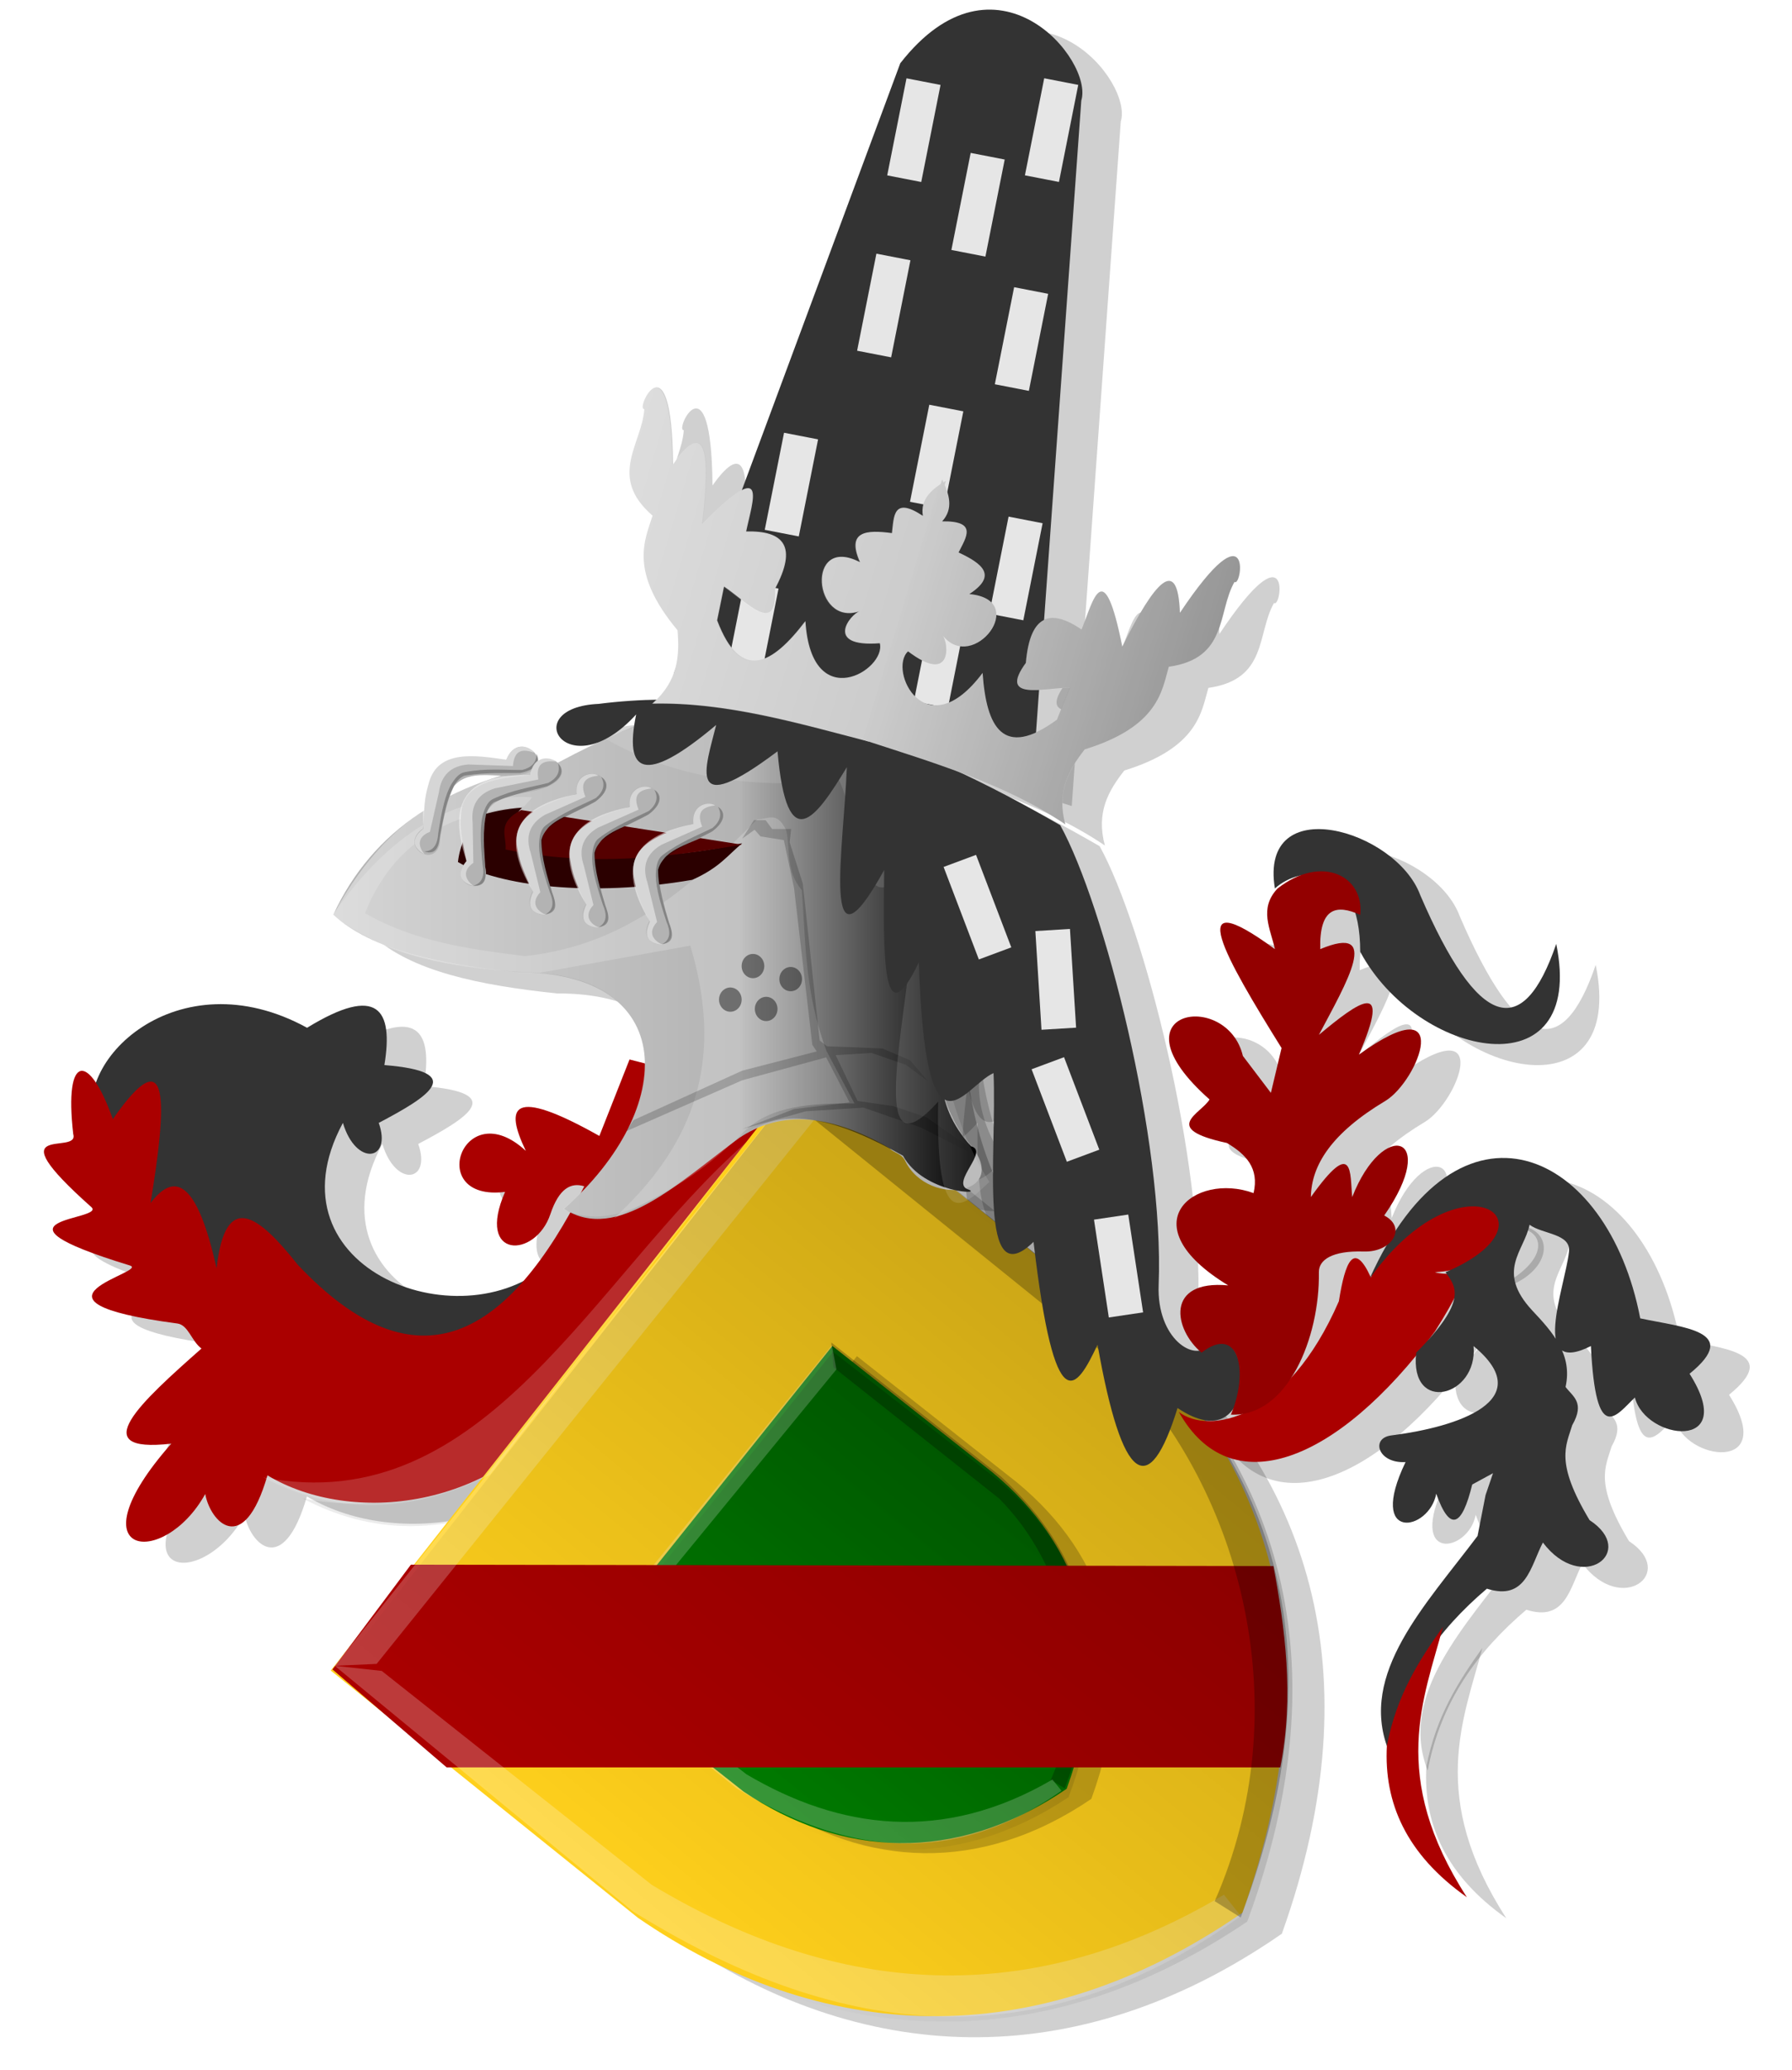 <?xml version="1.0" encoding="UTF-8" standalone="no"?>
<!-- Created with Inkscape (http://www.inkscape.org/) -->

<svg
   xmlns:dc="http://purl.org/dc/elements/1.1/"
   xmlns:cc="http://creativecommons.org/ns#"
   xmlns:rdf="http://www.w3.org/1999/02/22-rdf-syntax-ns#"
   xmlns:svg="http://www.w3.org/2000/svg"
   xmlns="http://www.w3.org/2000/svg"
   xmlns:xlink="http://www.w3.org/1999/xlink"
   xmlns:sodipodi="http://sodipodi.sourceforge.net/DTD/sodipodi-0.dtd"
   xmlns:inkscape="http://www.inkscape.org/namespaces/inkscape"
   id="svg9304"
   version="1.1"
   inkscape:version="0.47 r22583"
   width="361"
   height="417"
   sodipodi:docname="Gilis van Boler Codex 148 wapen.svg">
  <defs
     id="defs9308">
    <inkscape:perspective
       sodipodi:type="inkscape:persp3d"
       inkscape:vp_x="0 : 0.5 : 1"
       inkscape:vp_y="0 : 1000 : 0"
       inkscape:vp_z="1 : 0.5 : 1"
       inkscape:persp3d-origin="0.5 : 0.33333333 : 1"
       id="perspective9312" />
    <inkscape:perspective
       id="perspective9324"
       inkscape:persp3d-origin="0.5 : 0.33333333 : 1"
       inkscape:vp_z="1 : 0.5 : 1"
       inkscape:vp_y="0 : 1000 : 0"
       inkscape:vp_x="0 : 0.5 : 1"
       sodipodi:type="inkscape:persp3d" />
    <inkscape:perspective
       id="perspective9338"
       inkscape:persp3d-origin="0.5 : 0.33333333 : 1"
       inkscape:vp_z="1 : 0.5 : 1"
       inkscape:vp_y="0 : 1000 : 0"
       inkscape:vp_x="0 : 0.5 : 1"
       sodipodi:type="inkscape:persp3d" />
    <filter
       color-interpolation-filters="sRGB"
       inkscape:collect="always"
       id="filter5111"
       inkscape:label="Fancy blur"
       inkscape:menu="Blurs"
       inkscape:menu-tooltip="Smooth colorized contour which allows desaturation and hue rotation">
      <feGaussianBlur
         inkscape:collect="always"
         stdDeviation="1.689"
         id="feGaussianBlur5113"
         result="fbSourceGraphic" />
      <feColorMatrix
         result="fbSourceGraphicAlpha"
         in="fbSourceGraphic"
         values="0 0 0 -1 0 0 0 0 -1 0 0 0 0 -1 0 0 0 0 1 0"
         id="feColorMatrix10658" />
      <feGaussianBlur
         id="feGaussianBlur10660"
         stdDeviation="5"
         result="result1"
         in="fbSourceGraphic" />
      <feComposite
         id="feComposite10662"
         in2="result1"
         operator="arithmetic"
         k2="2"
         in="result1" />
    </filter>
    <filter
       color-interpolation-filters="sRGB"
       inkscape:collect="always"
       id="filter5585-8-7-4-8-4-7">
      <feGaussianBlur
         inkscape:collect="always"
         stdDeviation="0.273"
         id="feGaussianBlur5587-1-2-2-3-3-9" />
    </filter>
    <filter
       color-interpolation-filters="sRGB"
       inkscape:collect="always"
       id="filter5555-63-3-2-7-1-3">
      <feGaussianBlur
         inkscape:collect="always"
         stdDeviation="0.27"
         id="feGaussianBlur5557-8-7-0-5-0-1" />
    </filter>
    <filter
       color-interpolation-filters="sRGB"
       inkscape:collect="always"
       id="filter5585-5-8-1-8-4-9">
      <feGaussianBlur
         inkscape:collect="always"
         stdDeviation="0.273"
         id="feGaussianBlur5587-4-5-2-1-0-8" />
    </filter>
    <filter
       color-interpolation-filters="sRGB"
       inkscape:collect="always"
       id="filter5555-67-8-7-7-7-6">
      <feGaussianBlur
         inkscape:collect="always"
         stdDeviation="0.27"
         id="feGaussianBlur5557-9-5-7-0-9-5" />
    </filter>
    <filter
       color-interpolation-filters="sRGB"
       inkscape:collect="always"
       id="filter5585-2-8-0-4-0-0">
      <feGaussianBlur
         inkscape:collect="always"
         stdDeviation="0.273"
         id="feGaussianBlur5587-8-7-2-8-8-2" />
    </filter>
    <filter
       color-interpolation-filters="sRGB"
       inkscape:collect="always"
       id="filter5555-6-3-4-8-1-8">
      <feGaussianBlur
         inkscape:collect="always"
         stdDeviation="0.27"
         id="feGaussianBlur5557-0-3-1-1-4-6" />
    </filter>
    <filter
       color-interpolation-filters="sRGB"
       inkscape:collect="always"
       id="filter5585-1-1-0-3-0-0">
      <feGaussianBlur
         inkscape:collect="always"
         stdDeviation="0.273"
         id="feGaussianBlur5587-3-0-3-6-7-2" />
    </filter>
    <filter
       color-interpolation-filters="sRGB"
       inkscape:collect="always"
       id="filter5555-2-8-7-7-9-4">
      <feGaussianBlur
         inkscape:collect="always"
         stdDeviation="0.27"
         id="feGaussianBlur5557-1-1-3-8-5-8" />
    </filter>
    <filter
       color-interpolation-filters="sRGB"
       inkscape:collect="always"
       id="filter5585-0-9-9-3-6">
      <feGaussianBlur
         inkscape:collect="always"
         stdDeviation="0.273"
         id="feGaussianBlur5587-9-5-5-8-5" />
    </filter>
    <filter
       color-interpolation-filters="sRGB"
       inkscape:collect="always"
       id="filter5555-24-9-5-2-0">
      <feGaussianBlur
         inkscape:collect="always"
         stdDeviation="0.27"
         id="feGaussianBlur5557-91-7-5-3-9" />
    </filter>
    <filter
       color-interpolation-filters="sRGB"
       inkscape:collect="always"
       id="filter4338-8-8-6-4-2-3-0-0"
       inkscape:label="Fancy blur"
       inkscape:menu="Blurs"
       inkscape:menu-tooltip="Smooth colorized contour which allows desaturation and hue rotation">
      <feGaussianBlur
         inkscape:collect="always"
         stdDeviation="1.841"
         id="feGaussianBlur4340-0-3-4-6-8-0-4-0"
         result="fbSourceGraphic" />
      <feColorMatrix
         result="fbSourceGraphicAlpha"
         in="fbSourceGraphic"
         values="0 0 0 -1 0 0 0 0 -1 0 0 0 0 -1 0 0 0 0 1 0"
         id="feColorMatrix10730" />
      <feGaussianBlur
         id="feGaussianBlur10732"
         stdDeviation="5"
         result="result1"
         in="fbSourceGraphic" />
      <feComposite
         id="feComposite10734"
         in2="result1"
         operator="arithmetic"
         k2="2"
         in="result1" />
    </filter>
    <linearGradient
       inkscape:collect="always"
       xlink:href="#linearGradient5616-8-3-1-1-4-2-2-0-5-2-3"
       id="linearGradient5622-6-0-8-5-3-5-0-3-6-1-9"
       x1="-1123.612"
       y1="956.22"
       x2="-1047.615"
       y2="956.22"
       gradientUnits="userSpaceOnUse"
       gradientTransform="matrix(-0.628,0,0,0.636,-501.144,-414.136)" />
    <linearGradient
       inkscape:collect="always"
       id="linearGradient5616-8-3-1-1-4-2-2-0-5-2-3">
      <stop
         style="stop-color:#000000;stop-opacity:1;"
         offset="0"
         id="stop5618-8-0-8-7-4-3-4-3-0-0-4" />
      <stop
         style="stop-color:#000000;stop-opacity:0;"
         offset="1"
         id="stop5620-2-3-6-1-6-2-9-6-9-9-4" />
    </linearGradient>
    <filter
       id="filter5028-3-2-8-8"
       inkscape:label="Fancy blur"
       inkscape:menu="Blurs"
       inkscape:menu-tooltip="Smooth colorized contour which allows desaturation and hue rotation"
       color-interpolation-filters="sRGB">
      <feGaussianBlur
         id="feGaussianBlur5030-6-1-9-2"
         stdDeviation="5"
         result="result1" />
      <feComposite
         k4="0"
         k3="0"
         k1="0"
         id="feComposite5032-2-2-8-9"
         in2="result1"
         operator="arithmetic"
         k2="2"
         in="result1" />
    </filter>
    <filter
       id="filter6921-1"
       inkscape:label="Fancy blur"
       inkscape:menu="Blurs"
       inkscape:menu-tooltip="Smooth colorized contour which allows desaturation and hue rotation"
       color-interpolation-filters="sRGB">
      <feGaussianBlur
         id="feGaussianBlur6923-3"
         stdDeviation="5"
         result="result1" />
      <feComposite
         k4="0"
         k3="0"
         k1="0"
         id="feComposite6925-5"
         in2="result1"
         operator="arithmetic"
         k2="2"
         in="result1" />
    </filter>
    <filter
       color-interpolation-filters="sRGB"
       inkscape:collect="always"
       id="filter4338-8-8-6-4-2-3-9"
       inkscape:label="Fancy blur"
       inkscape:menu="Blurs"
       inkscape:menu-tooltip="Smooth colorized contour which allows desaturation and hue rotation">
      <feGaussianBlur
         inkscape:collect="always"
         stdDeviation="1.841"
         id="feGaussianBlur4340-0-3-4-6-8-0-8"
         result="fbSourceGraphic" />
      <feColorMatrix
         result="fbSourceGraphicAlpha"
         in="fbSourceGraphic"
         values="0 0 0 -1 0 0 0 0 -1 0 0 0 0 -1 0 0 0 0 1 0"
         id="feColorMatrix6957-4" />
      <feGaussianBlur
         id="feGaussianBlur6959-0"
         stdDeviation="5"
         result="result1"
         in="fbSourceGraphic" />
      <feComposite
         k4="0"
         k3="0"
         k1="0"
         id="feComposite6961-7"
         in2="result1"
         operator="arithmetic"
         k2="2"
         in="result1"
         result="fbSourceGraphic" />
      <feColorMatrix
         result="fbSourceGraphicAlpha"
         in="fbSourceGraphic"
         values="0 0 0 -1 0 0 0 0 -1 0 0 0 0 -1 0 0 0 0 1 0"
         id="feColorMatrix10748" />
      <feGaussianBlur
         id="feGaussianBlur10750"
         stdDeviation="5"
         result="result1"
         in="fbSourceGraphic" />
      <feComposite
         id="feComposite10752"
         in2="result1"
         operator="arithmetic"
         k2="2"
         in="result1" />
    </filter>
    <inkscape:perspective
       id="perspective9747"
       inkscape:persp3d-origin="0.5 : 0.33333333 : 1"
       inkscape:vp_z="1 : 0.5 : 1"
       inkscape:vp_y="0 : 1000 : 0"
       inkscape:vp_x="0 : 0.5 : 1"
       sodipodi:type="inkscape:persp3d" />
    <filter
       color-interpolation-filters="sRGB"
       inkscape:collect="always"
       id="filter4338-8-8-6-4-2-3-9-6"
       inkscape:label="Fancy blur"
       inkscape:menu="Blurs"
       inkscape:menu-tooltip="Smooth colorized contour which allows desaturation and hue rotation">
      <feGaussianBlur
         inkscape:collect="always"
         stdDeviation="1.841"
         id="feGaussianBlur4340-0-3-4-6-8-0-8-3"
         result="fbSourceGraphic" />
      <feColorMatrix
         result="fbSourceGraphicAlpha"
         in="fbSourceGraphic"
         values="0 0 0 -1 0 0 0 0 -1 0 0 0 0 -1 0 0 0 0 1 0"
         id="feColorMatrix6957-4-6" />
      <feGaussianBlur
         id="feGaussianBlur6959-0-1"
         stdDeviation="5"
         result="result1"
         in="fbSourceGraphic" />
      <feComposite
         k4="0"
         k3="0"
         k1="0"
         id="feComposite6961-7-5"
         in2="result1"
         operator="arithmetic"
         k2="2"
         in="result1" />
    </filter>
    <filter
       id="filter6921-1-4"
       inkscape:label="Fancy blur"
       inkscape:menu="Blurs"
       inkscape:menu-tooltip="Smooth colorized contour which allows desaturation and hue rotation"
       color-interpolation-filters="sRGB">
      <feGaussianBlur
         id="feGaussianBlur6923-3-2"
         stdDeviation="5"
         result="result1" />
      <feComposite
         k4="0"
         k3="0"
         k1="0"
         id="feComposite6925-5-0"
         in2="result1"
         operator="arithmetic"
         k2="2"
         in="result1" />
    </filter>
    <filter
       id="filter5028-3-2-8-8-9"
       inkscape:label="Fancy blur"
       inkscape:menu="Blurs"
       inkscape:menu-tooltip="Smooth colorized contour which allows desaturation and hue rotation"
       color-interpolation-filters="sRGB">
      <feGaussianBlur
         id="feGaussianBlur5030-6-1-9-2-7"
         stdDeviation="5"
         result="result1" />
      <feComposite
         k4="0"
         k3="0"
         k1="0"
         id="feComposite5032-2-2-8-9-3"
         in2="result1"
         operator="arithmetic"
         k2="2"
         in="result1" />
    </filter>
    <linearGradient
       y2="456.881"
       x2="1434.129"
       y1="456.881"
       x1="734.787"
       gradientTransform="matrix(-0.074,0.09,0.088,0.071,219.305,202.222)"
       gradientUnits="userSpaceOnUse"
       id="linearGradient56124-4-3-9-4-8-1-9-2-6-6-7"
       xlink:href="#linearGradient9145-0-6-9-9-0-5-4-9-6-6-6-4-7-4-5-6-3-2"
       inkscape:collect="always" />
    <linearGradient
       inkscape:collect="always"
       id="linearGradient9145-0-6-9-9-0-5-4-9-6-6-6-4-7-4-5-6-3-2">
      <stop
         style="stop-color:#000000;stop-opacity:1;"
         offset="0"
         id="stop9147-0-1-6-0-7-0-0-4-6-8-3-9-4-6-0-0-7-6" />
      <stop
         style="stop-color:#000000;stop-opacity:0;"
         offset="1"
         id="stop9149-6-5-3-3-8-0-8-5-3-6-8-4-6-0-0-4-2-8-0" />
    </linearGradient>
    <linearGradient
       y2="456.881"
       x2="1434.129"
       y1="456.881"
       x1="734.787"
       gradientTransform="matrix(-0.139,0.173,0.165,0.136,258.823,82.361)"
       gradientUnits="userSpaceOnUse"
       id="linearGradient5881-3-1-1"
       xlink:href="#linearGradient9145-0-6-9-9-0-5-4-9-6-6-6-4-5-4-7-3-8-6"
       inkscape:collect="always" />
    <linearGradient
       inkscape:collect="always"
       id="linearGradient9145-0-6-9-9-0-5-4-9-6-6-6-4-5-4-7-3-8-6">
      <stop
         style="stop-color:#000000;stop-opacity:1;"
         offset="0"
         id="stop9147-0-1-6-0-7-0-0-4-6-8-3-9-8-4-3-0-4-5" />
      <stop
         style="stop-color:#000000;stop-opacity:0;"
         offset="1"
         id="stop9149-6-5-3-3-8-0-8-5-3-6-8-4-6-8-4-3-7-9-7" />
    </linearGradient>
    <linearGradient
       gradientTransform="matrix(0.628,0,0,0.636,855.264,-418.376)"
       inkscape:collect="always"
       xlink:href="#linearGradient5606-7-0-0-5-6-6-2-0-2-9-0-4"
       id="linearGradient5612-7-5-9-1-0-4-0-2-7-8-6-5"
       x1="-1254.803"
       y1="960.217"
       x2="-1122.612"
       y2="960.217"
       gradientUnits="userSpaceOnUse" />
    <linearGradient
       inkscape:collect="always"
       id="linearGradient5606-7-0-0-5-6-6-2-0-2-9-0-4">
      <stop
         style="stop-color:#ffffff;stop-opacity:1;"
         offset="0"
         id="stop5608-1-7-5-2-6-6-2-2-2-1-6-1" />
      <stop
         style="stop-color:#ffffff;stop-opacity:0;"
         offset="1"
         id="stop5610-2-6-3-7-1-6-1-8-8-7-6-2" />
    </linearGradient>
    <linearGradient
       inkscape:collect="always"
       xlink:href="#linearGradient5624-2-4-1-2-3-8-1-8-2-9-1-0"
       id="linearGradient5630-5-1-9-8-1-0-8-0-8-5-6-0"
       x1="-1123.612"
       y1="956.22"
       x2="-1047.615"
       y2="956.22"
       gradientUnits="userSpaceOnUse"
       gradientTransform="matrix(-0.628,0,0,0.636,-509.095,-418.376)" />
    <linearGradient
       inkscape:collect="always"
       id="linearGradient5624-2-4-1-2-3-8-1-8-2-9-1-0">
      <stop
         style="stop-color:#000000;stop-opacity:1;"
         offset="0"
         id="stop5626-3-9-2-4-8-8-8-1-3-0-3-1" />
      <stop
         style="stop-color:#000000;stop-opacity:0;"
         offset="1"
         id="stop5628-1-9-8-5-9-1-6-8-0-5-8-4" />
    </linearGradient>
    <linearGradient
       inkscape:collect="always"
       xlink:href="#linearGradient5616-8-3-1-1-4-2-2-0-5-2-3-0"
       id="linearGradient5622-6-0-8-5-3-5-0-3-6-1-9-6"
       x1="-1123.612"
       y1="956.22"
       x2="-1047.615"
       y2="956.22"
       gradientUnits="userSpaceOnUse"
       gradientTransform="matrix(-0.628,0,0,0.636,-509.095,-418.376)" />
    <linearGradient
       inkscape:collect="always"
       id="linearGradient5616-8-3-1-1-4-2-2-0-5-2-3-0">
      <stop
         style="stop-color:#000000;stop-opacity:1;"
         offset="0"
         id="stop5618-8-0-8-7-4-3-4-3-0-0-4-7" />
      <stop
         style="stop-color:#000000;stop-opacity:0;"
         offset="1"
         id="stop5620-2-3-6-1-6-2-9-6-9-9-4-1" />
    </linearGradient>
    <filter
       color-interpolation-filters="sRGB"
       inkscape:collect="always"
       id="filter4338-8-8-6-4-2-3-0-0-7">
      <feGaussianBlur
         inkscape:collect="always"
         stdDeviation="1.841"
         id="feGaussianBlur4340-0-3-4-6-8-0-4-0-7" />
    </filter>
    <filter
       color-interpolation-filters="sRGB"
       inkscape:collect="always"
       id="filter5555-24-9-5-2-0-7">
      <feGaussianBlur
         inkscape:collect="always"
         stdDeviation="0.27"
         id="feGaussianBlur5557-91-7-5-3-9-7" />
    </filter>
    <filter
       color-interpolation-filters="sRGB"
       inkscape:collect="always"
       id="filter5585-0-9-9-3-6-3">
      <feGaussianBlur
         inkscape:collect="always"
         stdDeviation="0.273"
         id="feGaussianBlur5587-9-5-5-8-5-3" />
    </filter>
    <filter
       color-interpolation-filters="sRGB"
       inkscape:collect="always"
       id="filter5555-2-8-7-7-9-4-5">
      <feGaussianBlur
         inkscape:collect="always"
         stdDeviation="0.27"
         id="feGaussianBlur5557-1-1-3-8-5-8-9" />
    </filter>
    <filter
       color-interpolation-filters="sRGB"
       inkscape:collect="always"
       id="filter5585-1-1-0-3-0-0-9">
      <feGaussianBlur
         inkscape:collect="always"
         stdDeviation="0.273"
         id="feGaussianBlur5587-3-0-3-6-7-2-8" />
    </filter>
    <filter
       color-interpolation-filters="sRGB"
       inkscape:collect="always"
       id="filter5555-6-3-4-8-1-8-1">
      <feGaussianBlur
         inkscape:collect="always"
         stdDeviation="0.27"
         id="feGaussianBlur5557-0-3-1-1-4-6-8" />
    </filter>
    <filter
       color-interpolation-filters="sRGB"
       inkscape:collect="always"
       id="filter5585-2-8-0-4-0-0-2">
      <feGaussianBlur
         inkscape:collect="always"
         stdDeviation="0.273"
         id="feGaussianBlur5587-8-7-2-8-8-2-6" />
    </filter>
    <filter
       color-interpolation-filters="sRGB"
       inkscape:collect="always"
       id="filter5555-67-8-7-7-7-6-6">
      <feGaussianBlur
         inkscape:collect="always"
         stdDeviation="0.27"
         id="feGaussianBlur5557-9-5-7-0-9-5-0" />
    </filter>
    <filter
       color-interpolation-filters="sRGB"
       inkscape:collect="always"
       id="filter5585-5-8-1-8-4-9-3">
      <feGaussianBlur
         inkscape:collect="always"
         stdDeviation="0.273"
         id="feGaussianBlur5587-4-5-2-1-0-8-8" />
    </filter>
    <filter
       color-interpolation-filters="sRGB"
       inkscape:collect="always"
       id="filter5555-63-3-2-7-1-3-0">
      <feGaussianBlur
         inkscape:collect="always"
         stdDeviation="0.27"
         id="feGaussianBlur5557-8-7-0-5-0-1-1" />
    </filter>
    <filter
       color-interpolation-filters="sRGB"
       inkscape:collect="always"
       id="filter5585-8-7-4-8-4-7-2">
      <feGaussianBlur
         inkscape:collect="always"
         stdDeviation="0.273"
         id="feGaussianBlur5587-1-2-2-3-3-9-5" />
    </filter>
    <linearGradient
       inkscape:collect="always"
       xlink:href="#linearGradient4615-4-4-9"
       id="linearGradient4621-5-7-0"
       x1="-451.457"
       y1="19.807"
       x2="-408.915"
       y2="19.807"
       gradientUnits="userSpaceOnUse"
       gradientTransform="matrix(-1.457,-0.427,-0.432,1.441,-406.637,-79.101)" />
    <linearGradient
       inkscape:collect="always"
       id="linearGradient4615-4-4-9">
      <stop
         style="stop-color:#000000;stop-opacity:1;"
         offset="0"
         id="stop4617-3-2-4" />
      <stop
         style="stop-color:#000000;stop-opacity:0;"
         offset="1"
         id="stop4619-1-7-7" />
    </linearGradient>
    <linearGradient
       inkscape:collect="always"
       xlink:href="#linearGradient4632-2-1-3"
       id="linearGradient4638-9-1-8"
       x1="-455.699"
       y1="26.348"
       x2="-413.158"
       y2="26.348"
       gradientUnits="userSpaceOnUse"
       gradientTransform="matrix(1.457,0.427,-0.432,1.441,796.293,263.454)" />
    <linearGradient
       inkscape:collect="always"
       id="linearGradient4632-2-1-3">
      <stop
         style="stop-color:#ffffff;stop-opacity:1;"
         offset="0"
         id="stop4634-7-3-5" />
      <stop
         style="stop-color:#ffffff;stop-opacity:0;"
         offset="1"
         id="stop4636-9-8-1" />
    </linearGradient>
    <filter
       color-interpolation-filters="sRGB"
       inkscape:collect="always"
       id="filter5111-2">
      <feGaussianBlur
         inkscape:collect="always"
         stdDeviation="1.689"
         id="feGaussianBlur5113-0" />
    </filter>
    <filter
       id="filter10664"
       inkscape:label="Fancy blur"
       inkscape:menu="Blurs"
       inkscape:menu-tooltip="Smooth colorized contour which allows desaturation and hue rotation"
       color-interpolation-filters="sRGB">
      <feGaussianBlur
         id="feGaussianBlur10666"
         stdDeviation="5"
         result="result1" />
      <feComposite
         id="feComposite10668"
         in2="result1"
         operator="arithmetic"
         k2="2"
         in="result1" />
    </filter>
    <filter
       id="filter10670"
       inkscape:label="Fancy blur"
       inkscape:menu="Blurs"
       inkscape:menu-tooltip="Smooth colorized contour which allows desaturation and hue rotation"
       color-interpolation-filters="sRGB">
      <feGaussianBlur
         id="feGaussianBlur10672"
         stdDeviation="5"
         result="result1" />
      <feComposite
         id="feComposite10674"
         in2="result1"
         operator="arithmetic"
         k2="2"
         in="result1" />
    </filter>
    <filter
       id="filter10676"
       inkscape:label="Fancy blur"
       inkscape:menu="Blurs"
       inkscape:menu-tooltip="Smooth colorized contour which allows desaturation and hue rotation"
       color-interpolation-filters="sRGB">
      <feGaussianBlur
         id="feGaussianBlur10678"
         stdDeviation="5"
         result="result1" />
      <feComposite
         id="feComposite10680"
         in2="result1"
         operator="arithmetic"
         k2="2"
         in="result1" />
    </filter>
    <filter
       id="filter10682"
       inkscape:label="Fancy blur"
       inkscape:menu="Blurs"
       inkscape:menu-tooltip="Smooth colorized contour which allows desaturation and hue rotation"
       color-interpolation-filters="sRGB">
      <feGaussianBlur
         id="feGaussianBlur10684"
         stdDeviation="5"
         result="result1" />
      <feComposite
         id="feComposite10686"
         in2="result1"
         operator="arithmetic"
         k2="2"
         in="result1" />
    </filter>
    <filter
       id="filter10688"
       inkscape:label="Fancy blur"
       inkscape:menu="Blurs"
       inkscape:menu-tooltip="Smooth colorized contour which allows desaturation and hue rotation"
       color-interpolation-filters="sRGB">
      <feGaussianBlur
         id="feGaussianBlur10690"
         stdDeviation="5"
         result="result1" />
      <feComposite
         id="feComposite10692"
         in2="result1"
         operator="arithmetic"
         k2="2"
         in="result1" />
    </filter>
    <filter
       id="filter10694"
       inkscape:label="Fancy blur"
       inkscape:menu="Blurs"
       inkscape:menu-tooltip="Smooth colorized contour which allows desaturation and hue rotation"
       color-interpolation-filters="sRGB">
      <feGaussianBlur
         id="feGaussianBlur10696"
         stdDeviation="5"
         result="result1" />
      <feComposite
         id="feComposite10698"
         in2="result1"
         operator="arithmetic"
         k2="2"
         in="result1" />
    </filter>
    <filter
       id="filter10700"
       inkscape:label="Fancy blur"
       inkscape:menu="Blurs"
       inkscape:menu-tooltip="Smooth colorized contour which allows desaturation and hue rotation"
       color-interpolation-filters="sRGB">
      <feGaussianBlur
         id="feGaussianBlur10702"
         stdDeviation="5"
         result="result1" />
      <feComposite
         id="feComposite10704"
         in2="result1"
         operator="arithmetic"
         k2="2"
         in="result1" />
    </filter>
    <filter
       id="filter10706"
       inkscape:label="Fancy blur"
       inkscape:menu="Blurs"
       inkscape:menu-tooltip="Smooth colorized contour which allows desaturation and hue rotation"
       color-interpolation-filters="sRGB">
      <feGaussianBlur
         id="feGaussianBlur10708"
         stdDeviation="5"
         result="result1" />
      <feComposite
         id="feComposite10710"
         in2="result1"
         operator="arithmetic"
         k2="2"
         in="result1" />
    </filter>
    <filter
       id="filter10712"
       inkscape:label="Fancy blur"
       inkscape:menu="Blurs"
       inkscape:menu-tooltip="Smooth colorized contour which allows desaturation and hue rotation"
       color-interpolation-filters="sRGB">
      <feGaussianBlur
         id="feGaussianBlur10714"
         stdDeviation="5"
         result="result1" />
      <feComposite
         id="feComposite10716"
         in2="result1"
         operator="arithmetic"
         k2="2"
         in="result1" />
    </filter>
    <filter
       id="filter10718"
       inkscape:label="Fancy blur"
       inkscape:menu="Blurs"
       inkscape:menu-tooltip="Smooth colorized contour which allows desaturation and hue rotation"
       color-interpolation-filters="sRGB">
      <feGaussianBlur
         id="feGaussianBlur10720"
         stdDeviation="5"
         result="result1" />
      <feComposite
         id="feComposite10722"
         in2="result1"
         operator="arithmetic"
         k2="2"
         in="result1" />
    </filter>
    <filter
       id="filter10724"
       inkscape:label="Fancy blur"
       inkscape:menu="Blurs"
       inkscape:menu-tooltip="Smooth colorized contour which allows desaturation and hue rotation"
       color-interpolation-filters="sRGB">
      <feGaussianBlur
         id="feGaussianBlur10726"
         stdDeviation="5"
         result="result1" />
      <feComposite
         id="feComposite10728"
         in2="result1"
         operator="arithmetic"
         k2="2"
         in="result1" />
    </filter>
    <filter
       id="filter10736"
       inkscape:label="Fancy blur"
       inkscape:menu="Blurs"
       inkscape:menu-tooltip="Smooth colorized contour which allows desaturation and hue rotation"
       color-interpolation-filters="sRGB">
      <feGaussianBlur
         id="feGaussianBlur10738"
         stdDeviation="5"
         result="result1" />
      <feComposite
         id="feComposite10740"
         in2="result1"
         operator="arithmetic"
         k2="2"
         in="result1" />
    </filter>
    <filter
       id="filter10742"
       inkscape:label="Fancy blur"
       inkscape:menu="Blurs"
       inkscape:menu-tooltip="Smooth colorized contour which allows desaturation and hue rotation"
       color-interpolation-filters="sRGB">
      <feGaussianBlur
         id="feGaussianBlur10744"
         stdDeviation="5"
         result="result1" />
      <feComposite
         id="feComposite10746"
         in2="result1"
         operator="arithmetic"
         k2="2"
         in="result1" />
    </filter>
    <filter
       id="filter10754"
       inkscape:label="Fancy blur"
       inkscape:menu="Blurs"
       inkscape:menu-tooltip="Smooth colorized contour which allows desaturation and hue rotation"
       color-interpolation-filters="sRGB">
      <feGaussianBlur
         id="feGaussianBlur10756"
         stdDeviation="5"
         result="result1" />
      <feComposite
         id="feComposite10758"
         in2="result1"
         operator="arithmetic"
         k2="2"
         in="result1" />
    </filter>
    <filter
       id="filter10760"
       inkscape:label="Fancy blur"
       inkscape:menu="Blurs"
       inkscape:menu-tooltip="Smooth colorized contour which allows desaturation and hue rotation"
       color-interpolation-filters="sRGB">
      <feGaussianBlur
         id="feGaussianBlur10762"
         stdDeviation="5"
         result="result1" />
      <feComposite
         id="feComposite10764"
         in2="result1"
         operator="arithmetic"
         k2="2"
         in="result1" />
    </filter>
  </defs>
  <sodipodi:namedview
     pagecolor="#ffffff"
     bordercolor="#666666"
     borderopacity="1"
     objecttolerance="10"
     gridtolerance="10"
     guidetolerance="10"
     inkscape:pageopacity="0"
     inkscape:pageshadow="2"
     inkscape:window-width="1600"
     inkscape:window-height="839"
     id="namedview9306"
     showgrid="false"
     inkscape:zoom="0.56594724"
     inkscape:cx="180.5"
     inkscape:cy="208.5"
     inkscape:window-x="-9"
     inkscape:window-y="-9"
     inkscape:window-maximized="1"
     inkscape:current-layer="svg9304" />
  <path
     style="fill:#000000;stroke:#000000;stroke-width:1px;stroke-linecap:butt;stroke-linejoin:miter;stroke-opacity:0;fill-opacity:0.187;filter:url(#filter10760)"
     d="m 27.265,231.962 c -5.671,-13.712 16.455,-34.984 42.547,-20.663 14.316,-8.775 17.409,-3.676 15.575,7.514 16.815,1.363 8.94,6.343 -1.14,11.647 2.749,7.696 -4.566,8.871 -7.218,0 -16.002,29.709 24.991,44.984 42.547,27.426 -43.513,41.765 -70.981,20.061 -92.312,-25.923 z"
     id="path4695"
     sodipodi:nodetypes="ccccccc" />
  <path
     style="fill:#000000;stroke:#000000;stroke-width:1px;stroke-linecap:butt;stroke-linejoin:miter;stroke-opacity:0;fill-opacity:0.187;filter:url(#filter10754)"
     d="m 134.773,217.685 -6.078,15.404 c -17.904,-10.073 -19.059,-5.839 -14.816,3.006 -12.708,-11.772 -20.404,10.325 -4.179,8.265 -5.973,13.625 6.103,13.452 9.117,4.508 1.728,-5.152 4.099,-6.484 6.838,-5.635 -15.199,30.171 -33.449,41.57 -57.743,15.779 -7.803,-9.854 -14.549,-15.182 -16.335,0.751 -3.878,-17.522 -8.406,-19.627 -13.296,-13.149 3.213,-19.652 4.205,-33.884 -7.598,-16.906 -4.7,-13.364 -9.876,-13.527 -7.978,3.006 1.357,4.496 -16.25,-3.018 3.637,14.701 3.14,2.797 -23.828,2.102 7.754,11.766 4.247,1.299 -25.181,7.078 9.577,11.694 2.225,0.296 2.857,3.559 4.864,5.044 -12.106,10.707 -23.686,21.188 -6.078,19.161 -20.269,22.983 -1.547,25.297 6.838,10.144 0.98,5.52 7.679,13.006 12.536,-3.757 16.806,10.103 46.105,7.146 61.899,-15.779 l 52.923,-57.262 -41.884,-10.74 z"
     id="path4697"
     sodipodi:nodetypes="cccccccccccsssccccccc" />
  <path
     style="fill:#000000;fill-opacity:0.187;stroke:#000000;stroke-width:0.782px;stroke-linecap:butt;stroke-linejoin:miter;stroke-opacity:0;filter:url(#filter4338-8-8-6-4-2-3-9)"
     d="m 51.43,125.06 c 10.491,6.862 23.628,9.754 39.775,8.132 3.027,5.993 3.525,22.731 9.9,14.496 -3.739,16.611 -2.366,18.206 1.414,12.728 -1.408,13.742 -6.183,34.594 4.419,22.981 -0.386,20.907 3.928,16.43 8.132,12.551 -12.112,-19.058 -7.085,-39.634 -8.937,-54.983 -3.21,-26.605 -25.687,-32.973 -54.703,-15.904 z"
     id="path4292-6"
     sodipodi:nodetypes="ccccccsc"
     transform="matrix(1.268,0,0,1.289,66.778,-3.013)" />
  <path
     style="fill:#000000;fill-opacity:0.187;stroke:#000000;stroke-width:2.409px;stroke-linecap:butt;stroke-linejoin:miter;stroke-opacity:0;filter:url(#filter10742)"
     d="m 74.576,340.796 61.875,49.801 c 36.369,25.061 79.697,28.148 121.783,-1.027 18.908,-52.92 5.293,-93.499 -27.978,-121.564 L 169.958,219.474 74.576,340.796 z"
     id="path6438-1-0-2-2-3-7-9"
     sodipodi:nodetypes="cccccc" />
  <path
     style="fill:#000000;stroke:#000000;stroke-width:1px;stroke-linecap:butt;stroke-linejoin:miter;stroke-opacity:0;fill-opacity:0.187;filter:url(#filter10736)"
     d="m 120.405,157.856 c -22.014,3.615 -37.41,13.556 -45.304,30.668 7.735,7.144 21.545,9.985 37.067,11.612 32.443,-0.098 32.556,27.171 9.414,47.64 10.666,6.942 23.142,-5.352 35.302,-14.292 7.606,-5.076 17.213,-5.522 30.301,2.084 0.643,0.91 2.358,0.971 3.09,2.496 4.75,9.896 23.028,6.718 11.913,-4.581 -3.24,-4.863 -4.899,-9.727 -5.001,-14.59 5.205,-51.588 -3.731,-100.026 -76.782,-61.039 z"
     id="path4828-6-2-4-2-6"
     sodipodi:nodetypes="ccccccsccc" />
  <path
     style="fill:#000000;fill-opacity:0.187;stroke:#000000;stroke-width:0.782px;stroke-linecap:butt;stroke-linejoin:miter;stroke-opacity:0;filter:url(#filter4338-8-8-6-4-2-3-0-0)"
     d="m 51.43,125.06 c 10.491,6.862 23.628,9.754 39.775,8.132 3.027,5.993 3.525,22.731 9.9,14.496 -3.739,16.611 -2.366,18.206 1.414,12.728 -1.408,13.742 -6.183,34.594 4.419,22.981 -0.386,20.907 3.928,16.43 8.132,12.551 -12.112,-19.058 -7.085,-39.634 -8.937,-54.983 -3.21,-26.605 -25.687,-32.973 -54.703,-15.904 z"
     id="path4292-6-3"
     sodipodi:nodetypes="ccccccsc"
     transform="matrix(1.268,0,0,1.289,61.348,-10.219)" />
  <path
     style="fill:#000000;stroke:#000000;stroke-width:1px;stroke-linecap:butt;stroke-linejoin:miter;stroke-opacity:0;fill-opacity:0.187;filter:url(#filter10724)"
     d="m 128.587,146.043 c -16.588,0.716 -6.251,17.199 7.521,2.125 -2.398,11.595 1.356,14.571 16.117,2.125 -2.124,8.563 -6.277,19.333 12.357,5.313 1.916,21.836 7.838,13.306 13.968,3.188 -0.573,15.892 -5.362,44.088 7.521,20.721 -0.156,16.697 -0.529,34.306 6.984,18.596 1.38,41.844 8.955,25.038 15.043,22.315 0.706,16.476 -3.219,44.974 8.059,34.004 4.298,36.735 8.596,29.827 12.894,20.721 5.004,28.28 10.397,31.22 16.117,12.752 16.626,11.173 15.256,-18.187 6.447,-12.752 -2.927,3.725 -10.68,-1.2 -10.252,-12.025 1.154,-29.147 -10.953,-76.568 -19.833,-92.644 -29.21,-16.902 -59.461,-28.659 -92.942,-24.441 z"
     id="path3614"
     sodipodi:nodetypes="ccccccccccccscc" />
  <path
     style="fill:#000000;stroke:#000000;stroke-width:1px;stroke-linecap:butt;stroke-linejoin:miter;stroke-opacity:0;fill-opacity:0.187;filter:url(#filter10718)"
     d="m 245.437,288.702 c 10.303,18.478 31.703,10.589 51.575,-16.205 9.229,-14.706 4.159,-10.659 0,-11.955 18.971,-1.194 18.77,-19.67 -1.343,-11.955 -4.07,3.035 -8.176,5.856 -11.551,13.017 -3.398,-7.467 -5.184,-3.24 -6.447,4.782 -10.435,24.051 -26.254,26.929 -32.234,22.315 z"
     id="path4430"
     sodipodi:nodetypes="ccccccc" />
  <path
     style="fill:#000000;stroke:#000000;stroke-width:1px;stroke-linecap:butt;stroke-linejoin:miter;stroke-opacity:0;fill-opacity:0.187;filter:url(#filter10712)"
     d="m 264.777,183.235 c 5.127,-4.659 17.166,-5.561 17.192,12.752 11.509,21.494 45.624,28.487 39.487,-1.594 -6.681,19.584 -15.704,17.338 -27.399,-9.829 -4.862,-13.2 -32.534,-21.165 -29.28,-1.328 z"
     id="path4432"
     sodipodi:nodetypes="ccccc" />
  <path
     style="fill:#000000;stroke:#000000;stroke-width:1px;stroke-linecap:butt;stroke-linejoin:miter;stroke-opacity:0;fill-opacity:0.187;filter:url(#filter10706)"
     d="m 283.849,261.87 c 18.349,-25.891 39.142,-11.454 15.311,-1.328 2.087,2.95 4.551,5.672 -5.91,16.205 -1.397,12.477 12.463,8.906 11.551,-1.328 13.229,10.916 -3.194,16.318 -16.562,18.004 -4.233,0.534 -2.708,5.69 2.862,5.374 -7.862,16.329 4.798,13.927 6.178,6.376 2.788,7.812 5.181,6.618 7.253,-1.86 l 5.372,-2.922 4.567,-16.205 -7.253,21.253 -1.612,8.235 c -10.501,13.975 -23.941,27.707 -17.998,43.037 2.634,-13.962 10.102,-24.099 19.878,-32.41 7.896,2.524 8.778,-4.489 11.282,-9.298 7.906,10.47 19.144,1.871 9.402,-4.516 -7.026,-11.69 -4.744,-14.941 -3.492,-19.127 2.633,-4.599 0.081,-5.78 -1.343,-7.704 1.443,-6.502 -2.549,-10.987 -6.715,-15.408 -7.355,-7.94 -1.641,-11.902 -0.537,-17.268 2.617,1.936 8.373,1.763 7.945,5.454 -0.867,7.484 -7.962,25.22 4.411,18.987 1.006,20.318 5.097,13.939 8.864,10.361 2.141,8.649 21.007,10.998 11.013,-4.782 10.585,-8.628 -1.321,-9.312 -9.939,-11.158 -6.516,-34.05 -36.591,-47.902 -54.53,-7.97 z"
     id="path4434"
     sodipodi:nodetypes="ccccscccccccccccccccsccccc" />
  <path
     style="fill:#000000;fill-opacity:0.187;stroke:#000000;stroke-width:1px;stroke-linecap:butt;stroke-linejoin:miter;stroke-opacity:0;filter:url(#filter10700)"
     d="m 287.341,355.914 c 1.972,-10.181 6.489,-17.215 11.282,-23.909 -3.752,14.266 -10.996,29.973 4.835,54.46 -12.258,-8.67 -16.74,-19.05 -16.117,-30.551 z"
     id="path4436"
     sodipodi:nodetypes="cccc" />
  <path
     style="fill:#000000;fill-opacity:0.187;stroke:#000000;stroke-width:1px;stroke-linecap:butt;stroke-linejoin:miter;stroke-opacity:0;filter:url(#filter10694)"
     d="m 255.913,289.233 c 11.394,0.512 17.926,-15.446 17.729,-28.691 -0.038,-2.452 2.601,-4.373 9.045,-4.168 5.687,0.18 8.779,-4.837 4.118,-7.255 11.287,-16.269 -0.226,-19.621 -6.447,-3.719 -0.484,-4.722 0.393,-12.248 -8.327,0 0.092,-6.464 4.221,-12.929 15.043,-19.393 6.66,-4.074 14.125,-23.366 -5.372,-9.298 6.779,-15.593 -0.05,-10.678 -8.059,-3.985 5.588,-10.566 12.698,-22.464 0.269,-17.268 -0.195,-8.408 3.265,-9.072 8.059,-6.907 0.845,-7.791 -7.714,-12.291 -16.654,-5.313 -3.828,4.073 -1.409,8.147 -0.537,12.22 -19.008,-13.942 -9.908,1.854 1.343,19.924 l -2.149,9.032 -5.641,-7.438 c -3.181,-13.5 -27.137,-9.301 -6.715,8.767 -1.751,2.922 -9.982,5.845 3.492,8.767 3.786,2.237 6.559,5.048 5.372,10.095 -11.905,-4.351 -25.331,6.311 -5.104,18.596 -12.781,-1.192 -10.954,8.919 -5.372,13.549 7.49,-5.818 9.587,3.833 5.91,12.486 z"
     id="path4438"
     sodipodi:nodetypes="ccsccccccccccccccccccc" />
  <path
     style="fill:#000000;fill-opacity:0.187;stroke:#000000;stroke-width:1px;stroke-linecap:butt;stroke-linejoin:miter;stroke-opacity:0;filter:url(#filter10688)"
     d="M 143.724,139.84 189.311,16.987 c 19.169,-24.582 39.005,-0.675 36.469,7.514 l -9.877,137.881 -72.178,-22.542 z"
     id="path4440"
     sodipodi:nodetypes="ccccc" />
  <rect
     style="fill:#000000;fill-opacity:0.187;fill-rule:evenodd;stroke:#000000;stroke-width:0;stroke-linecap:square;stroke-linejoin:round;stroke-miterlimit:4;stroke-opacity:0;stroke-dasharray:none;stroke-dashoffset:0;filter:url(#filter10682)"
     id="rect3616-1-4-3"
     width="6.981"
     height="19.933"
     x="216.658"
     y="86.242"
     transform="matrix(0.982,0.191,-0.195,0.981,0,0)" />
  <rect
     style="fill:#000000;fill-opacity:0.187;fill-rule:evenodd;stroke:#000000;stroke-width:0;stroke-linecap:square;stroke-linejoin:round;stroke-miterlimit:4;stroke-opacity:0;stroke-dasharray:none;stroke-dashoffset:0;filter:url(#filter10676)"
     id="rect3616-1-4-16"
     width="6.981"
     height="19.933"
     x="178.521"
     y="89.082"
     transform="matrix(0.982,0.191,-0.195,0.981,0,0)" />
  <path
     style="fill:#000000;stroke:#000000;stroke-width:1px;stroke-linecap:butt;stroke-linejoin:miter;stroke-opacity:0;fill-opacity:0.187;filter:url(#filter10670)"
     d="m 182.949,153.64 15.566,-52.549 c -2.864,1.706 -5.196,3.676 -4.651,7.075 -6.024,-3.998 -5.816,0.145 -6.229,3.476 -5.143,-0.691 -9.209,-0.433 -6.434,5.858 -10.987,-5.716 -9.468,13.201 -0.038,9.862 -1.868,0.568 -7.341,7.34 4.027,6.47 1.359,5.347 -13.79,14.576 -14.984,-4.458 -6.661,8.756 -13.021,12.388 -17.779,-0.16 l 1.394,-6.815 c 4.55,3.058 10.655,9.978 10.194,0.59 4.719,-8.716 1.795,-11.874 -5.737,-11.68 1.247,-6.112 4.801,-15.323 -8.764,-1.536 1.741,-14.551 0.795,-21.504 -5.982,-11.967 -0.206,-26.589 -7.747,-10.897 -5.782,-11.15 -0.474,7.07 -7.431,13.595 1.661,21.469 -1.474,4.79 -4.94,11.166 5.027,23.085 0.425,5.101 0.164,10.145 -5.043,14.773 14.765,-0.323 29.14,3.896 43.555,7.658 z"
     id="path4582-2"
     sodipodi:nodetypes="ccccccccccccccccccc" />
  <path
     style="fill:#000000;stroke:#000000;stroke-width:1px;stroke-linecap:butt;stroke-linejoin:miter;stroke-opacity:0;fill-opacity:0.187;filter:url(#filter10664)"
     d="m 181.841,153.28 15.907,-52.449 c 1.461,2.974 2.331,5.883 10e-4,8.439 7.254,-0.105 4.796,3.256 3.307,6.272 4.693,2.192 7.96,4.6 2.166,8.38 12.362,1.129 0.663,16.171 -5.402,8.289 1.254,1.483 2.111,10.111 -6.942,3.254 -4.086,3.751 3.53,19.654 15.019,4.338 0.76,10.932 4.091,17.405 14.995,9.448 l 2.587,-6.465 c -5.5,0.112 -14.432,2.624 -8.872,-5 0.846,-9.852 5.038,-10.923 11.246,-6.701 2.323,-5.797 4.419,-15.435 8.195,3.436 6.559,-13.139 11.184,-18.459 11.61,-6.81 14.825,-22.182 12.501,-4.961 10.992,-6.232 -3.498,6.183 -1.262,15.404 -13.223,17.105 -1.403,4.81 -2.011,12.025 -16.936,16.646 -3.168,4.048 -5.728,8.418 -3.913,15.105 -12.202,-8.229 -26.58,-12.439 -40.738,-17.055 z"
     id="path4582-5-3"
     sodipodi:nodetypes="ccccccccccccccccccc" />
  <path
     style="opacity:0.631;fill:#000000;fill-opacity:0.187;stroke:#000000;stroke-width:0.662px;stroke-linecap:butt;stroke-linejoin:miter;stroke-opacity:0;filter:url(#filter5111)"
     d="m 143.387,179.176 c -20.197,17.854 -34.485,50.748 -63.993,44.901 9.111,4.864 19.056,5.15 30.052,-0.354 l 33.941,-44.548 z"
     id="path5093"
     sodipodi:nodetypes="cccc"
     transform="matrix(1.52,0,0,1.503,-59.684,-34.909)" />
  <path
     style="fill:#333333;stroke:#000000;stroke-width:1px;stroke-linecap:butt;stroke-linejoin:miter;stroke-opacity:0"
     d="m 19.314,227.721 c -5.671,-13.712 16.455,-34.984 42.547,-20.663 14.316,-8.775 17.409,-3.676 15.575,7.514 16.815,1.363 8.94,6.343 -1.14,11.647 2.749,7.696 -4.566,8.871 -7.218,0 -16.002,29.709 24.991,44.984 42.547,27.426 -43.513,41.765 -70.981,20.061 -92.312,-25.923 z"
     id="path4695-1"
     sodipodi:nodetypes="ccccccc" />
  <path
     style="fill:#aa0000;stroke:#000000;stroke-width:1px;stroke-linecap:butt;stroke-linejoin:miter;stroke-opacity:0"
     d="m 126.821,213.445 -6.078,15.404 c -17.904,-10.073 -19.059,-5.839 -14.816,3.006 -12.708,-11.772 -20.404,10.325 -4.179,8.265 -5.973,13.625 6.103,13.452 9.117,4.508 1.728,-5.152 4.099,-6.484 6.838,-5.635 -15.199,30.171 -33.449,41.57 -57.743,15.779 -7.803,-9.854 -14.549,-15.182 -16.335,0.751 -3.878,-17.522 -8.406,-19.627 -13.296,-13.149 3.213,-19.652 4.205,-33.884 -7.598,-16.906 -4.7,-13.364 -9.876,-13.527 -7.978,3.006 1.357,4.496 -16.25,-3.018 3.637,14.701 3.14,2.797 -23.828,2.102 7.754,11.766 4.247,1.299 -25.181,7.078 9.577,11.694 2.225,0.296 2.857,3.559 4.864,5.044 -12.106,10.707 -23.686,21.188 -6.078,19.161 -20.269,22.983 -1.547,25.297 6.838,10.144 0.98,5.52 7.679,13.006 12.536,-3.757 16.806,10.103 46.105,7.146 61.899,-15.779 l 52.923,-57.262 -41.884,-10.74 z"
     id="path4697-6"
     sodipodi:nodetypes="cccccccccccsssccccccc" />
  <path
     style="fill:#000000;fill-opacity:0.259;stroke:#000000;stroke-width:0.782px;stroke-linecap:butt;stroke-linejoin:miter;stroke-opacity:0;filter:url(#filter4338-8-8-6-4-2-3-9-6)"
     d="m 51.43,125.06 c 10.491,6.862 23.628,9.754 39.775,8.132 3.027,5.993 3.525,22.731 9.9,14.496 -3.739,16.611 -2.366,18.206 1.414,12.728 -1.408,13.742 -6.183,34.594 4.419,22.981 -0.386,20.907 3.928,16.43 8.132,12.551 -12.112,-19.058 -7.085,-39.634 -8.937,-54.983 -3.21,-26.605 -25.687,-32.973 -54.703,-15.904 z"
     id="path4292-6-4"
     sodipodi:nodetypes="ccccccsc"
     transform="matrix(1.268,0,0,1.289,58.827,-7.254)" />
  <path
     style="fill:#000000;fill-opacity:0.259;stroke:#000000;stroke-width:0.662px;stroke-linecap:butt;stroke-linejoin:miter;stroke-opacity:0;filter:url(#filter6921-1-4)"
     d="m 160.733,134.712 c -8.878,7.269 -12.94,6.854 -10.395,-4.103 l 6.201,1.641 4.195,2.462 z"
     id="path6419-2-0"
     sodipodi:nodetypes="cccc"
     transform="matrix(1.52,0,0,1.503,-67.636,-39.15)" />
  <path
     style="fill:#ffd01c;fill-opacity:1;stroke:#000000;stroke-width:2.409px;stroke-linecap:butt;stroke-linejoin:miter;stroke-opacity:0"
     d="m 66.625,336.556 61.875,49.801 c 36.369,25.061 79.697,28.148 121.783,-1.027 18.908,-52.92 5.293,-93.499 -27.978,-121.564 L 162.007,215.234 66.625,336.556 z"
     id="path6438-1-0-2-2-3-7-9-6"
     sodipodi:nodetypes="cccccc" />
  <path
     style="fill:#000000;fill-opacity:0.208;stroke:#000000;stroke-width:3.558px;stroke-linecap:butt;stroke-linejoin:miter;stroke-opacity:0;filter:url(#filter5028-3-2-8-8-9)"
     d="m 36.308,332.335 48.812,38.629 c 28.691,19.439 62.872,21.834 96.073,-0.797 14.916,-41.048 4.176,-72.525 -22.071,-94.294 L 111.554,238.229 36.308,332.335 z"
     id="path6438-1-0-2-2-5-9-1"
     sodipodi:nodetypes="cccccc"
     transform="matrix(0.678,0,0,0.676,97,112.176)" />
  <path
     style="fill:#008000;fill-opacity:1;stroke:#000000;stroke-width:2.409px;stroke-linecap:butt;stroke-linejoin:miter;stroke-opacity:0"
     d="m 116.693,334.798 33.079,26.121 c 19.443,13.145 42.607,14.764 65.106,-0.539 10.109,-27.757 2.83,-49.041 -14.957,-63.761 l -32.236,-25.455 -50.992,63.634 z"
     id="path6438-1-0-2-2-3-9-5-9-8"
     sodipodi:nodetypes="cccccc" />
  <path
     style="opacity:0.2;fill:url(#linearGradient56124-4-3-9-4-8-1-9-2-6-6-7);fill-opacity:1;stroke:#000000;stroke-width:2.409px;stroke-linecap:butt;stroke-linejoin:miter;stroke-opacity:0"
     d="m 117.365,335.402 32.786,26.486 c 19.295,13.36 42.44,15.236 65.108,0.184 10.418,-27.643 3.377,-49.006 -14.245,-63.923 l -33.213,-25.811 -50.436,63.064 z"
     id="path6438-1-9-1-4-6-0-2-7-4-4-4-9"
     sodipodi:nodetypes="cccccc" />
  <path
     style="fill:#000000;fill-opacity:0.256;stroke:#000000;stroke-width:1px;stroke-linecap:butt;stroke-linejoin:miter;stroke-opacity:0"
     d="m 167.487,270.82 0.427,4.636 33.345,26.423 c 13.381,13.452 19.493,36.426 10.421,56.676 l 2.798,1.719 c 9.007,-23.456 7.072,-44.354 -12.813,-62.785 l -34.179,-27.008 -3e-5,0.339 z"
     id="path35757-2-6-4-9-1-3-2-8"
     sodipodi:nodetypes="cccccccc" />
  <path
     style="fill:#ffffff;fill-opacity:0.228;stroke:#000000;stroke-width:1px;stroke-linecap:butt;stroke-linejoin:miter;stroke-opacity:0"
     d="m 167.578,270.991 0.924,4.891 -47.743,58.239 -4.517,0.2 5.069,0.543 29.071,22.597 c 18.683,11.041 39.493,13.995 61.628,1.049 l 1.832,2.257 c -22.542,15.896 -44.223,12.489 -65.475,-0.493 l -32.125,-25.953 51.336,-63.33 z"
     id="path35755-4-8-4-1-8-7-4-0-4"
     sodipodi:nodetypes="ccccccccccc" />
  <path
     style="fill:#aa0000;stroke:#000000;stroke-width:1px;stroke-linecap:butt;stroke-linejoin:miter;stroke-opacity:0"
     d="m 66.976,336.331 15.796,-21.103 173.757,0.274 c 2.29,12.241 4.236,26.144 1.386,40.562 l -167.937,0 -23.001,-19.733 z"
     id="path5818-8-1"
     sodipodi:nodetypes="cccccc" />
  <path
     style="fill:#ffffff;fill-opacity:0.228;stroke:#000000;stroke-width:1px;stroke-linecap:butt;stroke-linejoin:miter;stroke-opacity:0"
     d="m 163.448,214.851 1.728,9.325 -89.305,111.037 -8.449,0.381 9.482,1.035 54.378,43.083 c 34.948,21.051 73.872,26.682 115.277,2.001 l 3.426,4.303 c -42.166,30.307 -82.719,23.811 -122.473,-0.941 L 67.422,335.594 163.448,214.851 z"
     id="path35755-4-8-4-1-8-9-7-4"
     sodipodi:nodetypes="ccccccccccc" />
  <path
     style="fill:#000000;fill-opacity:0.256;stroke:#000000;stroke-width:1px;stroke-linecap:butt;stroke-linejoin:miter;stroke-opacity:0"
     d="m 162.038,215.751 0.8,8.838 62.373,50.378 c 25.029,25.647 36.462,69.449 19.493,108.056 l 5.234,3.278 c 16.848,-44.719 13.228,-84.563 -23.966,-119.704 l -63.933,-51.493 -6e-5,0.647 z"
     id="path35757-2-6-4-9-7-8-3"
     sodipodi:nodetypes="cccccccc" />
  <path
     style="opacity:0.2;fill:url(#linearGradient5881-3-1-1);fill-opacity:1;stroke:#000000;stroke-width:2.409px;stroke-linecap:butt;stroke-linejoin:miter;stroke-opacity:0"
     d="m 68.142,336.276 61.326,50.498 c 36.093,25.471 79.384,29.048 121.786,0.351 19.486,-52.703 6.316,-93.433 -26.646,-121.873 L 162.483,216.04 68.142,336.276 z"
     id="path6438-1-9-1-4-6-0-2-7-1-7-9"
     sodipodi:nodetypes="cccccc" />
  <path
     style="fill:#b3b3b3;stroke:#000000;stroke-width:1px;stroke-linecap:butt;stroke-linejoin:miter;stroke-opacity:0"
     d="m 112.454,153.616 c -22.014,3.615 -37.41,13.556 -45.304,30.668 7.735,7.144 21.545,9.985 37.067,11.612 32.443,-0.098 32.556,27.171 9.414,47.64 10.666,6.942 23.142,-5.352 35.302,-14.292 7.606,-5.076 17.213,-5.522 30.301,2.084 0.643,0.91 2.358,0.971 3.09,2.496 4.75,9.896 23.028,6.718 11.913,-4.581 -3.24,-4.863 -4.899,-9.727 -5.001,-14.59 5.205,-51.588 -3.731,-100.026 -76.782,-61.039 z"
     id="path4828-6-2-4-2-6-8"
     sodipodi:nodetypes="ccccccsccc" />
  <path
     style="opacity:0.439;fill:url(#linearGradient5612-7-5-9-1-0-4-0-2-7-8-6-5);fill-opacity:1;stroke:#000000;stroke-width:1px;stroke-linecap:butt;stroke-linejoin:miter;stroke-opacity:0"
     d="m 149.521,139.561 c -12.328,3.893 -24.342,6.833 -37.714,13.896 -15.75,4.01 -31.664,6.791 -44.724,30.95 11.007,8.709 24.282,9.956 37.443,11.58 31.329,-0.793 32.657,27.22 8.945,47.583 11.626,5.774 23.897,-6.098 36.05,-14.738 l 0,-89.27 z"
     id="path4832-0-9-0-2-4-8"
     sodipodi:nodetypes="ccccccc" />
  <path
     style="fill:url(#linearGradient5630-5-1-9-8-1-0-8-0-8-5-6-0);fill-opacity:1;stroke:url(#linearGradient5622-6-0-8-5-3-5-0-3-6-1-9-6);stroke-width:1px;stroke-linecap:butt;stroke-linejoin:miter;stroke-opacity:0"
     d="m 149.521,139.772 0,89.27 c 8.229,-6.856 19.747,-3.31 32.388,3.79 4.173,7.685 16.878,7.933 12.89,6.718 -3.082,-1.572 4.466,-7.627 0.839,-8.613 -8.057,-8.843 -6.274,-17.686 -5.2,-26.528 0.358,-33.881 -0.723,-68.494 -40.917,-64.636 z"
     id="path5614-4-8-7-9-2-0"
     sodipodi:nodetypes="cccsccc" />
  <path
     style="fill:#ffffff;fill-opacity:0.187;stroke:#000000;stroke-width:1px;stroke-linecap:butt;stroke-linejoin:miter;stroke-opacity:0"
     d="m 105.566,162.51 c -15.463,0.971 -26.553,7.596 -32.035,21.475 10.037,5.754 21.119,7.278 32.243,8.632 22.355,-2.375 35.804,-16.782 46.804,-27.581 1.942,0.215 3.883,-1.955 5.824,2.316 0.838,4 -0.18,8.001 3.12,12.001 0.805,10.435 0.53,20.402 4.992,32.423 l 5.617,10.527 c -8.392,-0.043 -16.897,0.378 -22.182,5.632 -10.117,10.06 -17.725,13.344 -26.287,17.527 14.499,-13.339 22.975,-29.879 15.393,-54.951 l -30.371,5.474 c -15.962,-0.602 -30.806,-2.963 -41.812,-11.369 11.268,-16.567 24.65,-24.839 40.356,-24.002 l -1.664,1.895 z"
     id="path5632-9-2-6-8-1-8"
     sodipodi:nodetypes="ccccccccscccccc" />
  <path
     style="fill:#2b0000;stroke:#000000;stroke-width:1px;stroke-linecap:butt;stroke-linejoin:miter;stroke-opacity:0"
     d="m 96.414,164.405 c -2.069,2.627 -3.744,5.521 -4.16,9.264 8.278,4.854 26.749,7.118 47.22,3.579 5.485,-2.456 7.083,-4.913 10.048,-7.369 -15.2,3.475 -30.973,3.472 -47.283,0.211 -0.44,-2.456 0.578,-4.913 2.912,-7.369 -3.533,0.248 -6.31,0.877 -8.737,1.684 z"
     id="path5636-4-2-3-2-9-7"
     sodipodi:nodetypes="ccccccc" />
  <path
     style="fill:#000000;fill-opacity:0.193;stroke:#000000;stroke-width:1px;stroke-linecap:butt;stroke-linejoin:miter;stroke-opacity:0"
     d="m 149.521,168.95 2.501,-1.787 1.177,1.34 4.707,0.744 2.059,9.677 3.677,31.562 0.883,1.34 -15.003,3.871 -21.917,9.975 -1.471,2.233 23.387,-10.272 16.915,-4.615 4.707,9.081 -11.179,1.34 -10.443,4.02 12.797,-3.573 11.62,-0.744 11.62,4.02 10.738,5.508 -1.765,-2.084 -7.943,-5.508 -6.619,-2.233 -7.207,-1.042 -4.413,-9.23 7.207,-0.447 6.913,2.382 4.413,3.275 -3.53,-4.169 -5.589,-2.382 -7.06,-0.298 -4.119,-0.149 -1.471,-1.191 -3.383,-31.562 -2.648,-8.337 0.294,-2.68 -2.206,0 -1.618,0 -1.324,-1.787 -2.353,0 -2.353,3.722 z"
     id="path5640-0-8-1-7-1-7" />
  <path
     style="fill:#ffffff;fill-opacity:0.116;stroke:#000000;stroke-width:0.782px;stroke-linecap:butt;stroke-linejoin:miter;stroke-opacity:0;filter:url(#filter4338-8-8-6-4-2-3-0-0-7)"
     d="m 51.43,125.06 c 10.491,6.862 23.628,9.754 39.775,8.132 3.027,5.993 3.525,22.731 9.9,14.496 -3.739,16.611 -2.366,18.206 1.414,12.728 -1.408,13.742 -6.183,34.594 4.419,22.981 -0.386,20.907 3.928,16.43 8.132,12.551 -12.112,-19.058 -7.085,-39.634 -8.937,-54.983 -3.21,-26.605 -25.687,-32.973 -54.703,-15.904 z"
     id="path4292-6-3-8"
     sodipodi:nodetypes="ccccccsc"
     transform="matrix(1.268,0,0,1.289,53.397,-14.46)" />
  <path
     style="fill:#550000;fill-opacity:1;stroke:#000000;stroke-width:1px;stroke-linecap:butt;stroke-linejoin:miter;stroke-opacity:0"
     d="m 104.977,163.193 44.482,6.977 c -14.951,2.51 -30.098,4.554 -47.617,0.969 0.287,-2.649 -1.914,-5.297 3.135,-7.946 z"
     id="path5692-6-3"
     sodipodi:nodetypes="cccc" />
  <path
     style="fill:#b3b3b3;stroke:#000000;stroke-width:1px;stroke-linecap:butt;stroke-linejoin:miter;stroke-opacity:0"
     d="m 126.82,162.503 c -6.42,1.978 -13.069,4.261 -11.953,10.756 0.557,2.888 0.642,3.441 3.135,8.915 -3.189,5.794 6.882,6.463 3.919,0.291 -1.015,-3.48 -2.148,-6.93 -2.156,-10.659 1.211,-4.531 6.99,-5.129 10.582,-7.558 7.532,-5.118 -4.216,-9.15 -3.527,-1.744 z"
     id="path5543-2-8"
     sodipodi:nodetypes="ccccccc" />
  <path
     style="fill:#ffffff;fill-opacity:0.464;stroke:#000000;stroke-width:0.662px;stroke-linecap:butt;stroke-linejoin:miter;stroke-opacity:0;filter:url(#filter5555-24-9-5-2-0-7)"
     d="m 130.84,131.735 c -1.555,0.171 -2.545,0.787 -1.709,2.837 l -5.384,2.418 c -2.008,1.179 -2.613,2.883 -1.87,5.094 l 1.271,5.268 c -1.401,1.538 -0.297,2.613 0.728,3.017 -1.181,-0.016 -2.87,-0.548 -1.676,-3.063 -4.86,-8.116 -1.453,-11.658 5.771,-13.089 -0.304,-2.691 2.101,-3.075 2.869,-2.482 z"
     id="path5545-21-3"
     sodipodi:nodetypes="ccccccccc"
     transform="matrix(1.52,0,0,1.503,-67.636,-39.15)" />
  <path
     style="fill:#000000;fill-opacity:0.264;stroke:#000000;stroke-width:0.662px;stroke-linecap:butt;stroke-linejoin:miter;stroke-opacity:0;filter:url(#filter5585-0-9-9-3-6-3)"
     d="m 131.227,131.929 c 0.566,1.024 0.271,1.953 -0.709,2.805 -2.252,1.145 -4.328,1.885 -6.67,3.685 -0.589,0.452 -0.77,1.269 -0.845,2.118 -0.142,1.594 0.395,3.743 1.39,6.771 0.559,1.311 0.574,2.405 -0.58,3.03 1.791,-0.271 1.384,-1.601 0.903,-2.966 -1.263,-4.204 -1.817,-7.113 -0.762,-8.434 0.072,-0.09 0.174,-0.152 0.269,-0.221 2.342,-1.681 4.506,-2.569 6.232,-3.5 2.126,-1.619 1.496,-2.869 0.774,-3.288 z"
     id="path5559-4-7"
     sodipodi:nodetypes="ccsscccsscc"
     transform="matrix(1.52,0,0,1.503,-67.636,-39.15)" />
  <path
     style="fill:#b3b3b3;stroke:#000000;stroke-width:1px;stroke-linecap:butt;stroke-linejoin:miter;stroke-opacity:0"
     d="m 139.633,165.93 c -6.42,1.978 -13.069,4.261 -11.953,10.756 0.557,2.888 0.642,3.441 3.135,8.915 -3.189,5.794 6.882,6.463 3.919,0.291 -1.015,-3.48 -2.148,-6.93 -2.156,-10.659 1.211,-4.531 6.99,-5.129 10.582,-7.558 7.532,-5.118 -4.216,-9.15 -3.527,-1.744 z"
     id="path5543-6-3-1"
     sodipodi:nodetypes="ccccccc" />
  <path
     style="fill:#ffffff;fill-opacity:0.464;stroke:#000000;stroke-width:0.662px;stroke-linecap:butt;stroke-linejoin:miter;stroke-opacity:0;filter:url(#filter5555-2-8-7-7-9-4-5)"
     d="m 139.272,134.016 c -1.555,0.171 -2.545,0.787 -1.709,2.837 l -5.384,2.418 c -2.008,1.179 -2.613,2.883 -1.87,5.094 l 1.271,5.268 c -1.401,1.538 -0.297,2.613 0.728,3.017 -1.181,-0.016 -2.87,-0.548 -1.676,-3.063 -4.86,-8.116 -1.453,-11.658 5.771,-13.089 -0.304,-2.691 2.101,-3.075 2.869,-2.482 z"
     id="path5545-3-2-0"
     sodipodi:nodetypes="ccccccccc"
     transform="matrix(1.52,0,0,1.503,-67.636,-39.15)" />
  <path
     style="fill:#000000;fill-opacity:0.264;stroke:#000000;stroke-width:0.662px;stroke-linecap:butt;stroke-linejoin:miter;stroke-opacity:0;filter:url(#filter5585-1-1-0-3-0-0-9)"
     d="m 139.659,134.209 c 0.566,1.024 0.271,1.953 -0.709,2.805 -2.252,1.145 -4.328,1.885 -6.67,3.685 -0.589,0.452 -0.77,1.269 -0.845,2.118 -0.142,1.594 0.395,3.743 1.39,6.771 0.559,1.311 0.574,2.405 -0.58,3.03 1.791,-0.271 1.384,-1.601 0.903,-2.966 -1.263,-4.204 -1.817,-7.113 -0.762,-8.434 0.072,-0.09 0.174,-0.152 0.269,-0.221 2.342,-1.681 4.506,-2.569 6.232,-3.5 2.126,-1.619 1.496,-2.869 0.774,-3.288 z"
     id="path5559-8-6-7"
     sodipodi:nodetypes="ccsscccsscc"
     transform="matrix(1.52,0,0,1.503,-67.636,-39.15)" />
  <path
     style="fill:#b3b3b3;stroke:#000000;stroke-width:1px;stroke-linecap:butt;stroke-linejoin:miter;stroke-opacity:0"
     d="m 116.119,159.922 c -6.42,1.978 -13.069,4.261 -11.953,10.756 0.557,2.888 0.642,3.441 3.135,8.915 -3.189,5.794 6.882,6.463 3.919,0.291 -1.015,-3.48 -2.148,-6.93 -2.156,-10.659 1.211,-4.531 6.99,-5.129 10.582,-7.558 7.532,-5.118 -4.216,-9.15 -3.527,-1.744 z"
     id="path5543-1-0-3"
     sodipodi:nodetypes="ccccccc" />
  <path
     style="fill:#ffffff;fill-opacity:0.464;stroke:#000000;stroke-width:0.662px;stroke-linecap:butt;stroke-linejoin:miter;stroke-opacity:0;filter:url(#filter5555-6-3-4-8-1-8-1)"
     d="m 123.797,130.018 c -1.555,0.171 -2.545,0.787 -1.709,2.837 l -5.384,2.418 c -2.008,1.179 -2.613,2.883 -1.87,5.094 l 1.271,5.268 c -1.401,1.538 -0.297,2.613 0.728,3.017 -1.181,-0.016 -2.87,-0.548 -1.676,-3.063 -4.86,-8.116 -1.453,-11.658 5.771,-13.089 -0.304,-2.691 2.101,-3.075 2.869,-2.482 z"
     id="path5545-2-5-4"
     sodipodi:nodetypes="ccccccccc"
     transform="matrix(1.52,0,0,1.503,-67.636,-39.15)" />
  <path
     style="fill:#000000;fill-opacity:0.264;stroke:#000000;stroke-width:0.662px;stroke-linecap:butt;stroke-linejoin:miter;stroke-opacity:0;filter:url(#filter5585-2-8-0-4-0-0-2)"
     d="m 124.184,130.211 c 0.566,1.024 0.271,1.953 -0.709,2.805 -2.252,1.145 -4.328,1.885 -6.67,3.685 -0.589,0.452 -0.77,1.269 -0.845,2.118 -0.142,1.594 0.395,3.743 1.39,6.771 0.559,1.311 0.574,2.405 -0.58,3.03 1.791,-0.271 1.384,-1.601 0.903,-2.966 -1.263,-4.204 -1.817,-7.113 -0.762,-8.434 0.072,-0.09 0.174,-0.152 0.269,-0.221 2.342,-1.681 4.506,-2.569 6.232,-3.5 2.126,-1.619 1.496,-2.869 0.774,-3.288 z"
     id="path5559-6-4-9"
     sodipodi:nodetypes="ccsscccsscc"
     transform="matrix(1.52,0,0,1.503,-67.636,-39.15)" />
  <path
     style="fill:#b3b3b3;stroke:#000000;stroke-width:1px;stroke-linecap:butt;stroke-linejoin:miter;stroke-opacity:0"
     d="m 101.988,153.066 c -6.643,-1.031 -13.627,-1.889 -15.529,4.425 -0.791,2.834 -0.961,3.367 -1.171,9.367 -5.45,3.804 3.286,8.806 3.386,1.974 0.644,-3.565 1.17,-7.155 2.829,-10.504 3.111,-3.535 8.562,-1.546 12.87,-2.156 9.043,-1.299 0.307,-10.051 -2.385,-3.106 z"
     id="path5543-3-9-6"
     sodipodi:nodetypes="ccccccc" />
  <path
     style="fill:#ffffff;fill-opacity:0.464;stroke:#000000;stroke-width:0.662px;stroke-linecap:butt;stroke-linejoin:miter;stroke-opacity:0;filter:url(#filter5555-67-8-7-7-7-6-6)"
     d="m 237.171,122.308 c -1.555,0.171 -2.545,0.787 -1.709,2.837 l -5.384,2.418 c -2.008,1.179 -2.613,2.883 -1.87,5.094 l 1.271,5.268 c -1.401,1.538 -0.297,2.613 0.728,3.017 -1.181,-0.016 -2.87,-0.548 -1.676,-3.063 -4.86,-8.116 -1.453,-11.658 5.771,-13.089 -0.304,-2.691 2.101,-3.075 2.869,-2.482 z"
     id="path5545-4-6-5"
     sodipodi:nodetypes="ccccccccc"
     transform="matrix(1.363,0.664,-0.671,1.348,-133.624,-170.714)" />
  <path
     style="fill:#000000;fill-opacity:0.264;stroke:#000000;stroke-width:0.662px;stroke-linecap:butt;stroke-linejoin:miter;stroke-opacity:0;filter:url(#filter5585-5-8-1-8-4-9-3)"
     d="m 237.557,122.502 c 0.566,1.024 0.271,1.953 -0.709,2.805 -2.252,1.145 -4.328,1.885 -6.67,3.685 -0.589,0.452 -0.77,1.269 -0.845,2.118 -0.142,1.594 0.395,3.743 1.39,6.771 0.559,1.311 0.574,2.405 -0.58,3.03 1.791,-0.271 1.384,-1.601 0.903,-2.966 -1.263,-4.204 -1.817,-7.113 -0.762,-8.434 0.072,-0.09 0.174,-0.152 0.269,-0.221 2.342,-1.681 4.506,-2.569 6.232,-3.5 2.126,-1.619 1.496,-2.869 0.774,-3.288 z"
     id="path5559-7-0-1"
     sodipodi:nodetypes="ccsscccsscc"
     transform="matrix(1.357,0.675,-0.683,1.342,-130.634,-172.915)" />
  <path
     style="fill:#b3b3b3;stroke:#000000;stroke-width:1px;stroke-linecap:butt;stroke-linejoin:miter;stroke-opacity:0"
     d="m 106.906,156.182 c -6.701,0.551 -13.693,1.351 -14.03,7.931 -0.091,2.939 -0.129,3.497 1.102,9.375 -4.386,4.97 5.298,7.787 3.762,1.126 -0.227,-3.615 -0.574,-7.226 0.237,-10.867 2.177,-4.163 7.95,-3.505 11.989,-5.104 8.476,-3.378 -2.105,-9.837 -3.06,-2.46 z"
     id="path5543-7-8-0"
     sodipodi:nodetypes="ccccccc" />
  <path
     style="fill:#ffffff;fill-opacity:0.464;stroke:#000000;stroke-width:0.662px;stroke-linecap:butt;stroke-linejoin:miter;stroke-opacity:0;filter:url(#filter5555-63-3-2-7-1-3-0)"
     d="m 241.942,122.566 c -1.555,0.171 -2.545,0.787 -1.709,2.837 l -5.384,2.418 c -2.008,1.179 -2.613,2.883 -1.87,5.094 l 1.271,5.268 c -1.401,1.538 -0.297,2.613 0.728,3.017 -1.181,-0.016 -2.87,-0.548 -1.676,-3.063 -4.86,-8.116 -1.453,-11.658 5.771,-13.089 -0.304,-2.691 2.101,-3.075 2.869,-2.482 z"
     id="path5545-6-2-9"
     sodipodi:nodetypes="ccccccccc"
     transform="matrix(1.483,0.326,-0.33,1.467,-206.435,-105.249)" />
  <path
     style="fill:#000000;fill-opacity:0.264;stroke:#000000;stroke-width:0.662px;stroke-linecap:butt;stroke-linejoin:miter;stroke-opacity:0;filter:url(#filter5585-8-7-4-8-4-7-2)"
     d="m 242.329,122.76 c 0.566,1.024 0.271,1.953 -0.709,2.805 -2.252,1.145 -4.328,1.885 -6.67,3.685 -0.589,0.452 -0.77,1.269 -0.845,2.118 -0.142,1.594 0.395,3.743 1.39,6.771 0.559,1.311 0.574,2.405 -0.58,3.03 1.791,-0.271 1.384,-1.601 0.903,-2.966 -1.263,-4.204 -1.817,-7.113 -0.762,-8.434 0.072,-0.09 0.174,-0.152 0.269,-0.221 2.342,-1.681 4.506,-2.569 6.232,-3.5 2.126,-1.619 1.496,-2.869 0.774,-3.288 z"
     id="path5559-1-7-9"
     sodipodi:nodetypes="ccsscccsscc"
     transform="matrix(1.483,0.326,-0.33,1.467,-206.435,-105.249)" />
  <path
     transform="matrix(0.829,0,0,0.888,185.883,39.447)"
     sodipodi:type="arc"
     style="fill:#000000;fill-opacity:0.432;fill-rule:evenodd;stroke:#000000;stroke-width:0;stroke-linecap:square;stroke-linejoin:round;stroke-miterlimit:4;stroke-opacity:0;stroke-dasharray:none;stroke-dashoffset:0"
     id="path6492-1-89-6"
     sodipodi:cx="-41.25"
     sodipodi:cy="174.75"
     sodipodi:rx="2.75"
     sodipodi:ry="2.75"
     d="m -38.5,174.75 a 2.75,2.75 0 1 1 -5.5,0 2.75,2.75 0 1 1 5.5,0 z" />
  <path
     transform="matrix(0.829,0,0,0.888,181.324,46.209)"
     sodipodi:type="arc"
     style="fill:#000000;fill-opacity:0.432;fill-rule:evenodd;stroke:#000000;stroke-width:0;stroke-linecap:square;stroke-linejoin:round;stroke-miterlimit:4;stroke-opacity:0;stroke-dasharray:none;stroke-dashoffset:0"
     id="path6492-1-0-8-8"
     sodipodi:cx="-41.25"
     sodipodi:cy="174.75"
     sodipodi:rx="2.75"
     sodipodi:ry="2.75"
     d="m -38.5,174.75 a 2.75,2.75 0 1 1 -5.5,0 2.75,2.75 0 1 1 5.5,0 z" />
  <path
     transform="matrix(0.829,0,0,0.888,188.542,48.088)"
     sodipodi:type="arc"
     style="fill:#000000;fill-opacity:0.432;fill-rule:evenodd;stroke:#000000;stroke-width:0;stroke-linecap:square;stroke-linejoin:round;stroke-miterlimit:4;stroke-opacity:0;stroke-dasharray:none;stroke-dashoffset:0"
     id="path6492-1-8-7-3"
     sodipodi:cx="-41.25"
     sodipodi:cy="174.75"
     sodipodi:rx="2.75"
     sodipodi:ry="2.75"
     d="m -38.5,174.75 a 2.75,2.75 0 1 1 -5.5,0 2.75,2.75 0 1 1 5.5,0 z" />
  <path
     transform="matrix(0.829,0,0,0.888,193.481,42.076)"
     sodipodi:type="arc"
     style="fill:#000000;fill-opacity:0.432;fill-rule:evenodd;stroke:#000000;stroke-width:0;stroke-linecap:square;stroke-linejoin:round;stroke-miterlimit:4;stroke-opacity:0;stroke-dasharray:none;stroke-dashoffset:0"
     id="path6492-1-1-0-4"
     sodipodi:cx="-41.25"
     sodipodi:cy="174.75"
     sodipodi:rx="2.75"
     sodipodi:ry="2.75"
     d="m -38.5,174.75 a 2.75,2.75 0 1 1 -5.5,0 2.75,2.75 0 1 1 5.5,0 z" />
  <path
     style="fill:#333333;stroke:#000000;stroke-width:1px;stroke-linecap:butt;stroke-linejoin:miter;stroke-opacity:0"
     d="m 120.636,141.803 c -16.588,0.716 -6.251,17.199 7.521,2.125 -2.398,11.595 1.356,14.571 16.117,2.125 -2.124,8.563 -6.277,19.333 12.357,5.313 1.916,21.836 7.838,13.306 13.968,3.188 -0.573,15.892 -5.362,44.088 7.521,20.721 -0.156,16.697 -0.529,34.306 6.984,18.596 1.38,41.844 8.955,25.038 15.043,22.315 0.706,16.476 -3.219,44.974 8.059,34.004 4.298,36.735 8.596,29.827 12.894,20.721 5.004,28.28 10.397,31.22 16.117,12.752 16.626,11.173 15.256,-18.187 6.447,-12.752 -2.927,3.725 -10.68,-1.2 -10.252,-12.025 1.154,-29.147 -10.953,-76.568 -19.833,-92.644 -29.21,-16.902 -59.461,-28.659 -92.942,-24.441 z"
     id="path3614-8"
     sodipodi:nodetypes="ccccccccccccscc" />
  <rect
     style="fill:#e6e6e6;fill-opacity:1;fill-rule:evenodd;stroke:#000000;stroke-width:0;stroke-linecap:square;stroke-linejoin:round;stroke-miterlimit:4;stroke-opacity:0;stroke-dasharray:none;stroke-dashoffset:0"
     id="rect3616-49"
     width="6.975"
     height="19.952"
     x="115.433"
     y="230.133"
     transform="matrix(0.937,-0.349,0.356,0.934,0,0)" />
  <rect
     style="fill:#e6e6e6;fill-opacity:1;fill-rule:evenodd;stroke:#000000;stroke-width:0;stroke-linecap:square;stroke-linejoin:round;stroke-miterlimit:4;stroke-opacity:0;stroke-dasharray:none;stroke-dashoffset:0"
     id="rect3616-1-9"
     width="6.984"
     height="19.925"
     x="196.57"
     y="199.966"
     transform="matrix(0.998,-0.061,0.062,0.998,0,0)" />
  <rect
     style="fill:#e6e6e6;fill-opacity:1;fill-rule:evenodd;stroke:#000000;stroke-width:0;stroke-linecap:square;stroke-linejoin:round;stroke-miterlimit:4;stroke-opacity:0;stroke-dasharray:none;stroke-dashoffset:0"
     id="rect3616-4-2"
     width="6.975"
     height="19.952"
     x="117.481"
     y="274.537"
     transform="matrix(0.937,-0.349,0.356,0.934,0,0)" />
  <rect
     style="fill:#e6e6e6;fill-opacity:1;fill-rule:evenodd;stroke:#000000;stroke-width:0;stroke-linecap:square;stroke-linejoin:round;stroke-miterlimit:4;stroke-opacity:0;stroke-dasharray:none;stroke-dashoffset:0"
     id="rect3616-9-5"
     width="6.982"
     height="19.929"
     x="181.072"
     y="275.358"
     transform="matrix(0.989,-0.147,0.15,0.989,0,0)" />
  <path
     style="fill:#aa0000;stroke:#000000;stroke-width:1px;stroke-linecap:butt;stroke-linejoin:miter;stroke-opacity:0"
     d="m 237.485,284.462 c 10.303,18.478 31.703,10.589 51.575,-16.205 9.229,-14.706 4.159,-10.659 0,-11.955 18.971,-1.194 18.77,-19.67 -1.343,-11.955 -4.07,3.035 -8.176,5.856 -11.551,13.017 -3.398,-7.467 -5.184,-3.24 -6.447,4.782 -10.435,24.051 -26.254,26.929 -32.234,22.315 z"
     id="path4430-5"
     sodipodi:nodetypes="ccccccc" />
  <path
     style="fill:#333333;stroke:#000000;stroke-width:1px;stroke-linecap:butt;stroke-linejoin:miter;stroke-opacity:0"
     d="m 256.826,178.995 c 5.127,-4.659 17.166,-5.561 17.192,12.752 11.509,21.494 45.624,28.487 39.487,-1.594 -6.681,19.584 -15.704,17.338 -27.399,-9.829 -4.862,-13.2 -32.534,-21.165 -29.28,-1.328 z"
     id="path4432-3"
     sodipodi:nodetypes="ccccc" />
  <path
     style="fill:#333333;stroke:#000000;stroke-width:1px;stroke-linecap:butt;stroke-linejoin:miter;stroke-opacity:0"
     d="m 275.898,257.63 c 18.349,-25.891 39.142,-11.454 15.311,-1.328 2.087,2.95 4.551,5.672 -5.91,16.205 -1.397,12.477 12.463,8.906 11.551,-1.328 13.229,10.916 -3.194,16.318 -16.562,18.004 -4.233,0.534 -2.708,5.69 2.862,5.374 -7.862,16.329 4.798,13.927 6.178,6.376 2.788,7.812 5.181,6.618 7.253,-1.86 l 5.372,-2.922 4.567,-16.205 -7.253,21.253 -1.612,8.235 c -10.501,13.975 -23.941,27.707 -17.998,43.037 2.634,-13.962 10.102,-24.099 19.878,-32.41 7.896,2.524 8.778,-4.489 11.282,-9.298 7.906,10.47 19.144,1.871 9.402,-4.516 -7.026,-11.69 -4.744,-14.941 -3.492,-19.127 2.633,-4.599 0.081,-5.78 -1.343,-7.704 1.443,-6.502 -2.549,-10.987 -6.715,-15.408 -7.355,-7.94 -1.641,-11.902 -0.537,-17.268 2.617,1.936 8.373,1.763 7.945,5.454 -0.867,7.484 -7.962,25.22 4.411,18.987 1.006,20.318 5.097,13.939 8.864,10.361 2.141,8.649 21.007,10.998 11.013,-4.782 10.585,-8.628 -1.321,-9.312 -9.939,-11.158 -6.516,-34.05 -36.591,-47.902 -54.53,-7.97 z"
     id="path4434-3"
     sodipodi:nodetypes="ccccscccccccccccccccsccccc" />
  <path
     style="fill:#aa0000;fill-opacity:1;stroke:#000000;stroke-width:1px;stroke-linecap:butt;stroke-linejoin:miter;stroke-opacity:0"
     d="m 279.39,351.673 c 1.972,-10.181 6.489,-17.215 11.282,-23.909 -3.752,14.266 -10.996,29.973 4.835,54.46 -12.258,-8.67 -16.74,-19.05 -16.117,-30.551 z"
     id="path4436-3"
     sodipodi:nodetypes="cccc" />
  <path
     style="fill:#930000;fill-opacity:1;stroke:#000000;stroke-width:1px;stroke-linecap:butt;stroke-linejoin:miter;stroke-opacity:0"
     d="m 247.962,284.993 c 11.394,0.512 17.926,-15.446 17.729,-28.691 -0.038,-2.452 2.601,-4.373 9.045,-4.168 5.687,0.18 8.779,-4.837 4.118,-7.255 11.287,-16.269 -0.226,-19.621 -6.447,-3.719 -0.484,-4.722 0.393,-12.248 -8.327,0 0.092,-6.464 4.221,-12.929 15.043,-19.393 6.66,-4.074 14.125,-23.366 -5.372,-9.298 6.779,-15.593 -0.05,-10.678 -8.059,-3.985 5.588,-10.566 12.698,-22.464 0.269,-17.268 -0.195,-8.408 3.265,-9.072 8.059,-6.907 0.845,-7.791 -7.714,-12.291 -16.654,-5.313 -3.828,4.073 -1.409,8.147 -0.537,12.22 -19.008,-13.942 -9.908,1.854 1.343,19.924 l -2.149,9.032 -5.641,-7.438 c -3.181,-13.5 -27.137,-9.301 -6.715,8.767 -1.751,2.922 -9.982,5.845 3.492,8.767 3.786,2.237 6.559,5.048 5.372,10.095 -11.905,-4.351 -25.331,6.311 -5.104,18.596 -12.781,-1.192 -10.954,8.919 -5.372,13.549 7.49,-5.818 9.587,3.833 5.91,12.486 z"
     id="path4438-7"
     sodipodi:nodetypes="ccsccccccccccccccccccc" />
  <path
     style="fill:#333333;fill-opacity:1;stroke:#000000;stroke-width:1px;stroke-linecap:butt;stroke-linejoin:miter;stroke-opacity:0"
     d="M 135.773,135.6 181.359,12.746 c 19.169,-24.582 39.005,-0.675 36.469,7.514 L 207.951,158.141 135.773,135.6 z"
     id="path4440-4"
     sodipodi:nodetypes="ccccc" />
  <rect
     style="fill:#e6e6e6;fill-opacity:1;fill-rule:evenodd;stroke:#000000;stroke-width:0;stroke-linecap:square;stroke-linejoin:round;stroke-miterlimit:4;stroke-opacity:0;stroke-dasharray:none;stroke-dashoffset:0"
     id="rect3616-1-4-38"
     width="6.981"
     height="19.933"
     x="182.116"
     y="-19.374"
     transform="matrix(0.982,0.191,-0.195,0.981,0,0)"
     inkscape:transform-center-x="-8.7373655"
     inkscape:transform-center-y="13.90083" />
  <rect
     style="fill:#e6e6e6;fill-opacity:1;fill-rule:evenodd;stroke:#000000;stroke-width:0;stroke-linecap:square;stroke-linejoin:round;stroke-miterlimit:4;stroke-opacity:0;stroke-dasharray:none;stroke-dashoffset:0"
     id="rect3616-1-4-8-0"
     width="6.981"
     height="19.933"
     x="197.719"
     y="-7.094"
     transform="matrix(0.982,0.191,-0.195,0.981,0,0)" />
  <rect
     style="fill:#e6e6e6;fill-opacity:1;fill-rule:evenodd;stroke:#000000;stroke-width:0;stroke-linecap:square;stroke-linejoin:round;stroke-miterlimit:4;stroke-opacity:0;stroke-dasharray:none;stroke-dashoffset:0"
     id="rect3616-1-4-2-8"
     width="6.981"
     height="19.933"
     x="209.313"
     y="-24.678"
     transform="matrix(0.982,0.191,-0.195,0.981,0,0)" />
  <rect
     style="fill:#e6e6e6;fill-opacity:1;fill-rule:evenodd;stroke:#000000;stroke-width:0;stroke-linecap:square;stroke-linejoin:round;stroke-miterlimit:4;stroke-opacity:0;stroke-dasharray:none;stroke-dashoffset:0"
     id="rect3616-1-4-5-8"
     width="6.981"
     height="19.933"
     x="183.055"
     y="16.452"
     transform="matrix(0.982,0.191,-0.195,0.981,0,0)" />
  <rect
     style="fill:#e6e6e6;fill-opacity:1;fill-rule:evenodd;stroke:#000000;stroke-width:0;stroke-linecap:square;stroke-linejoin:round;stroke-miterlimit:4;stroke-opacity:0;stroke-dasharray:none;stroke-dashoffset:0"
     id="rect3616-1-4-1-0"
     width="6.981"
     height="19.933"
     x="211.574"
     y="17.786"
     transform="matrix(0.982,0.191,-0.195,0.981,0,0)" />
  <rect
     style="fill:#e6e6e6;fill-opacity:1;fill-rule:evenodd;stroke:#000000;stroke-width:0;stroke-linecap:square;stroke-linejoin:round;stroke-miterlimit:4;stroke-opacity:0;stroke-dasharray:none;stroke-dashoffset:0"
     id="rect3616-1-4-11-6"
     width="6.981"
     height="19.933"
     x="199.433"
     y="44.288"
     transform="matrix(0.982,0.191,-0.195,0.981,0,0)" />
  <rect
     style="fill:#e6e6e6;fill-opacity:1;fill-rule:evenodd;stroke:#000000;stroke-width:0;stroke-linecap:square;stroke-linejoin:round;stroke-miterlimit:4;stroke-opacity:0;stroke-dasharray:none;stroke-dashoffset:0"
     id="rect3616-1-4-7-8"
     width="6.981"
     height="19.933"
     x="171.846"
     y="55.414"
     transform="matrix(0.982,0.191,-0.195,0.981,0,0)" />
  <rect
     style="fill:#e6e6e6;fill-opacity:1;fill-rule:evenodd;stroke:#000000;stroke-width:0;stroke-linecap:square;stroke-linejoin:round;stroke-miterlimit:4;stroke-opacity:0;stroke-dasharray:none;stroke-dashoffset:0"
     id="rect3616-1-4-14-1"
     width="6.981"
     height="19.933"
     x="219.485"
     y="63.362"
     transform="matrix(0.982,0.191,-0.195,0.981,0,0)" />
  <rect
     style="fill:#e6e6e6;fill-opacity:1;fill-rule:evenodd;stroke:#000000;stroke-width:0;stroke-linecap:square;stroke-linejoin:round;stroke-miterlimit:4;stroke-opacity:0;stroke-dasharray:none;stroke-dashoffset:0"
     id="rect3616-1-4-3-9"
     width="6.981"
     height="19.933"
     x="208.032"
     y="83.601"
     transform="matrix(0.982,0.191,-0.195,0.981,0,0)" />
  <rect
     style="fill:#e6e6e6;fill-opacity:1;fill-rule:evenodd;stroke:#000000;stroke-width:0;stroke-linecap:square;stroke-linejoin:round;stroke-miterlimit:4;stroke-opacity:0;stroke-dasharray:none;stroke-dashoffset:0"
     id="rect3616-1-4-16-8"
     width="6.981"
     height="19.933"
     x="169.894"
     y="86.441"
     transform="matrix(0.982,0.191,-0.195,0.981,0,0)" />
  <path
     style="fill:#cccccc;stroke:#000000;stroke-width:1px;stroke-linecap:butt;stroke-linejoin:miter;stroke-opacity:0"
     d="m 174.998,149.399 15.566,-52.549 c -2.864,1.706 -5.196,3.676 -4.651,7.075 -6.024,-3.998 -5.816,0.145 -6.229,3.476 -5.143,-0.691 -9.209,-0.433 -6.434,5.858 -10.987,-5.716 -9.468,13.201 -0.038,9.862 -1.868,0.568 -7.341,7.34 4.027,6.47 1.359,5.347 -13.79,14.576 -14.984,-4.458 -6.661,8.756 -13.021,12.388 -17.779,-0.16 l 1.394,-6.815 c 4.55,3.058 10.655,9.978 10.194,0.59 4.719,-8.716 1.795,-11.874 -5.737,-11.68 1.247,-6.112 4.801,-15.323 -8.764,-1.536 1.741,-14.551 0.795,-21.504 -5.982,-11.967 -0.206,-26.589 -7.747,-10.897 -5.782,-11.15 -0.474,7.07 -7.431,13.595 1.661,21.469 -1.474,4.79 -4.94,11.166 5.027,23.085 0.425,5.101 0.164,10.145 -5.043,14.773 14.765,-0.323 29.14,3.896 43.555,7.658 z"
     id="path4582-2-9"
     sodipodi:nodetypes="ccccccccccccccccccc" />
  <path
     style="fill:#cccccc;stroke:#000000;stroke-width:1px;stroke-linecap:butt;stroke-linejoin:miter;stroke-opacity:0"
     d="m 173.89,149.04 15.907,-52.449 c 1.461,2.974 2.331,5.883 0.001,8.439 7.254,-0.105 4.796,3.256 3.307,6.272 4.693,2.192 7.96,4.6 2.166,8.38 12.362,1.129 0.663,16.171 -5.402,8.289 1.254,1.483 2.111,10.111 -6.942,3.254 -4.086,3.751 3.53,19.654 15.019,4.338 0.76,10.932 4.091,17.405 14.995,9.448 l 2.587,-6.465 c -5.5,0.112 -14.432,2.624 -8.872,-5 0.846,-9.852 5.038,-10.923 11.246,-6.701 2.323,-5.797 4.419,-15.435 8.195,3.436 6.559,-13.139 11.184,-18.459 11.61,-6.81 14.825,-22.182 12.501,-4.961 10.992,-6.232 -3.498,6.183 -1.262,15.404 -13.223,17.105 -1.403,4.81 -2.011,12.025 -16.936,16.646 -3.168,4.048 -5.728,8.418 -3.913,15.105 -12.202,-8.229 -26.58,-12.439 -40.738,-17.055 z"
     id="path4582-5-3-7"
     sodipodi:nodetypes="ccccccccccccccccccc" />
  <path
     style="opacity:0.267;fill:url(#linearGradient4621-5-7-0);fill-opacity:1;stroke:#000000;stroke-width:1px;stroke-linecap:butt;stroke-linejoin:miter;stroke-opacity:0"
     d="m 173.869,149.017 15.907,-52.449 c 1.461,2.974 2.331,5.883 10e-4,8.439 7.254,-0.105 4.796,3.256 3.307,6.272 4.693,2.192 7.96,4.6 2.166,8.38 12.362,1.129 0.663,16.171 -5.402,8.289 1.254,1.483 2.111,10.111 -6.942,3.254 -4.086,3.751 3.53,19.654 15.019,4.338 0.76,10.932 4.091,17.405 14.995,9.448 l 2.587,-6.465 c -5.5,0.112 -14.432,2.624 -8.872,-5 0.846,-9.852 5.038,-10.923 11.246,-6.701 2.323,-5.797 4.419,-15.435 8.195,3.436 6.559,-13.139 11.184,-18.459 11.61,-6.81 14.825,-22.182 12.501,-4.961 10.992,-6.232 -3.498,6.183 -1.262,15.404 -13.223,17.105 -1.404,4.81 -2.011,12.025 -16.936,16.646 -3.168,4.048 -5.728,8.418 -3.913,15.105 -12.202,-8.229 -26.58,-12.439 -40.738,-17.055 z"
     id="path4582-6-3-2"
     sodipodi:nodetypes="ccccccccccccccccccc" />
  <path
     style="opacity:0.335;fill:url(#linearGradient4638-9-1-8);fill-opacity:1;stroke:#000000;stroke-width:1px;stroke-linecap:butt;stroke-linejoin:miter;stroke-opacity:0"
     d="m 174.859,149.446 15.566,-52.549 c -2.864,1.706 -5.196,3.676 -4.651,7.075 -6.024,-3.998 -5.816,0.145 -6.229,3.476 -5.143,-0.691 -9.209,-0.433 -6.434,5.858 -10.987,-5.716 -9.468,13.201 -0.038,9.862 -1.868,0.568 -7.341,7.34 4.027,6.47 1.359,5.347 -13.79,14.576 -14.984,-4.458 -6.661,8.756 -13.021,12.388 -17.779,-0.16 l 1.394,-6.815 c 4.55,3.058 10.655,9.978 10.194,0.59 4.719,-8.716 1.795,-11.874 -5.737,-11.68 1.247,-6.112 4.801,-15.323 -8.764,-1.536 1.741,-14.551 0.795,-21.504 -5.982,-11.967 -0.206,-26.589 -7.747,-10.897 -5.782,-11.15 -0.474,7.07 -7.431,13.595 1.661,21.469 -1.474,4.79 -4.94,11.166 5.027,23.084 0.425,5.101 0.164,10.145 -5.043,14.773 14.765,-0.323 29.14,3.896 43.555,7.658 z"
     id="path4582-8-4-2"
     sodipodi:nodetypes="ccccccccccccccccccc" />
  <path
     style="opacity:0.631;fill:#ffffff;fill-opacity:0.421;stroke:#000000;stroke-width:0.662px;stroke-linecap:butt;stroke-linejoin:miter;stroke-opacity:0;filter:url(#filter5111-2)"
     d="m 143.387,179.176 c -20.197,17.854 -34.485,50.748 -63.993,44.901 9.111,4.864 19.056,5.15 30.052,-0.354 l 33.941,-44.548 z"
     id="path5093-8"
     sodipodi:nodetypes="cccc"
     transform="matrix(1.52,0,0,1.503,-67.636,-39.15)" />
</svg>
